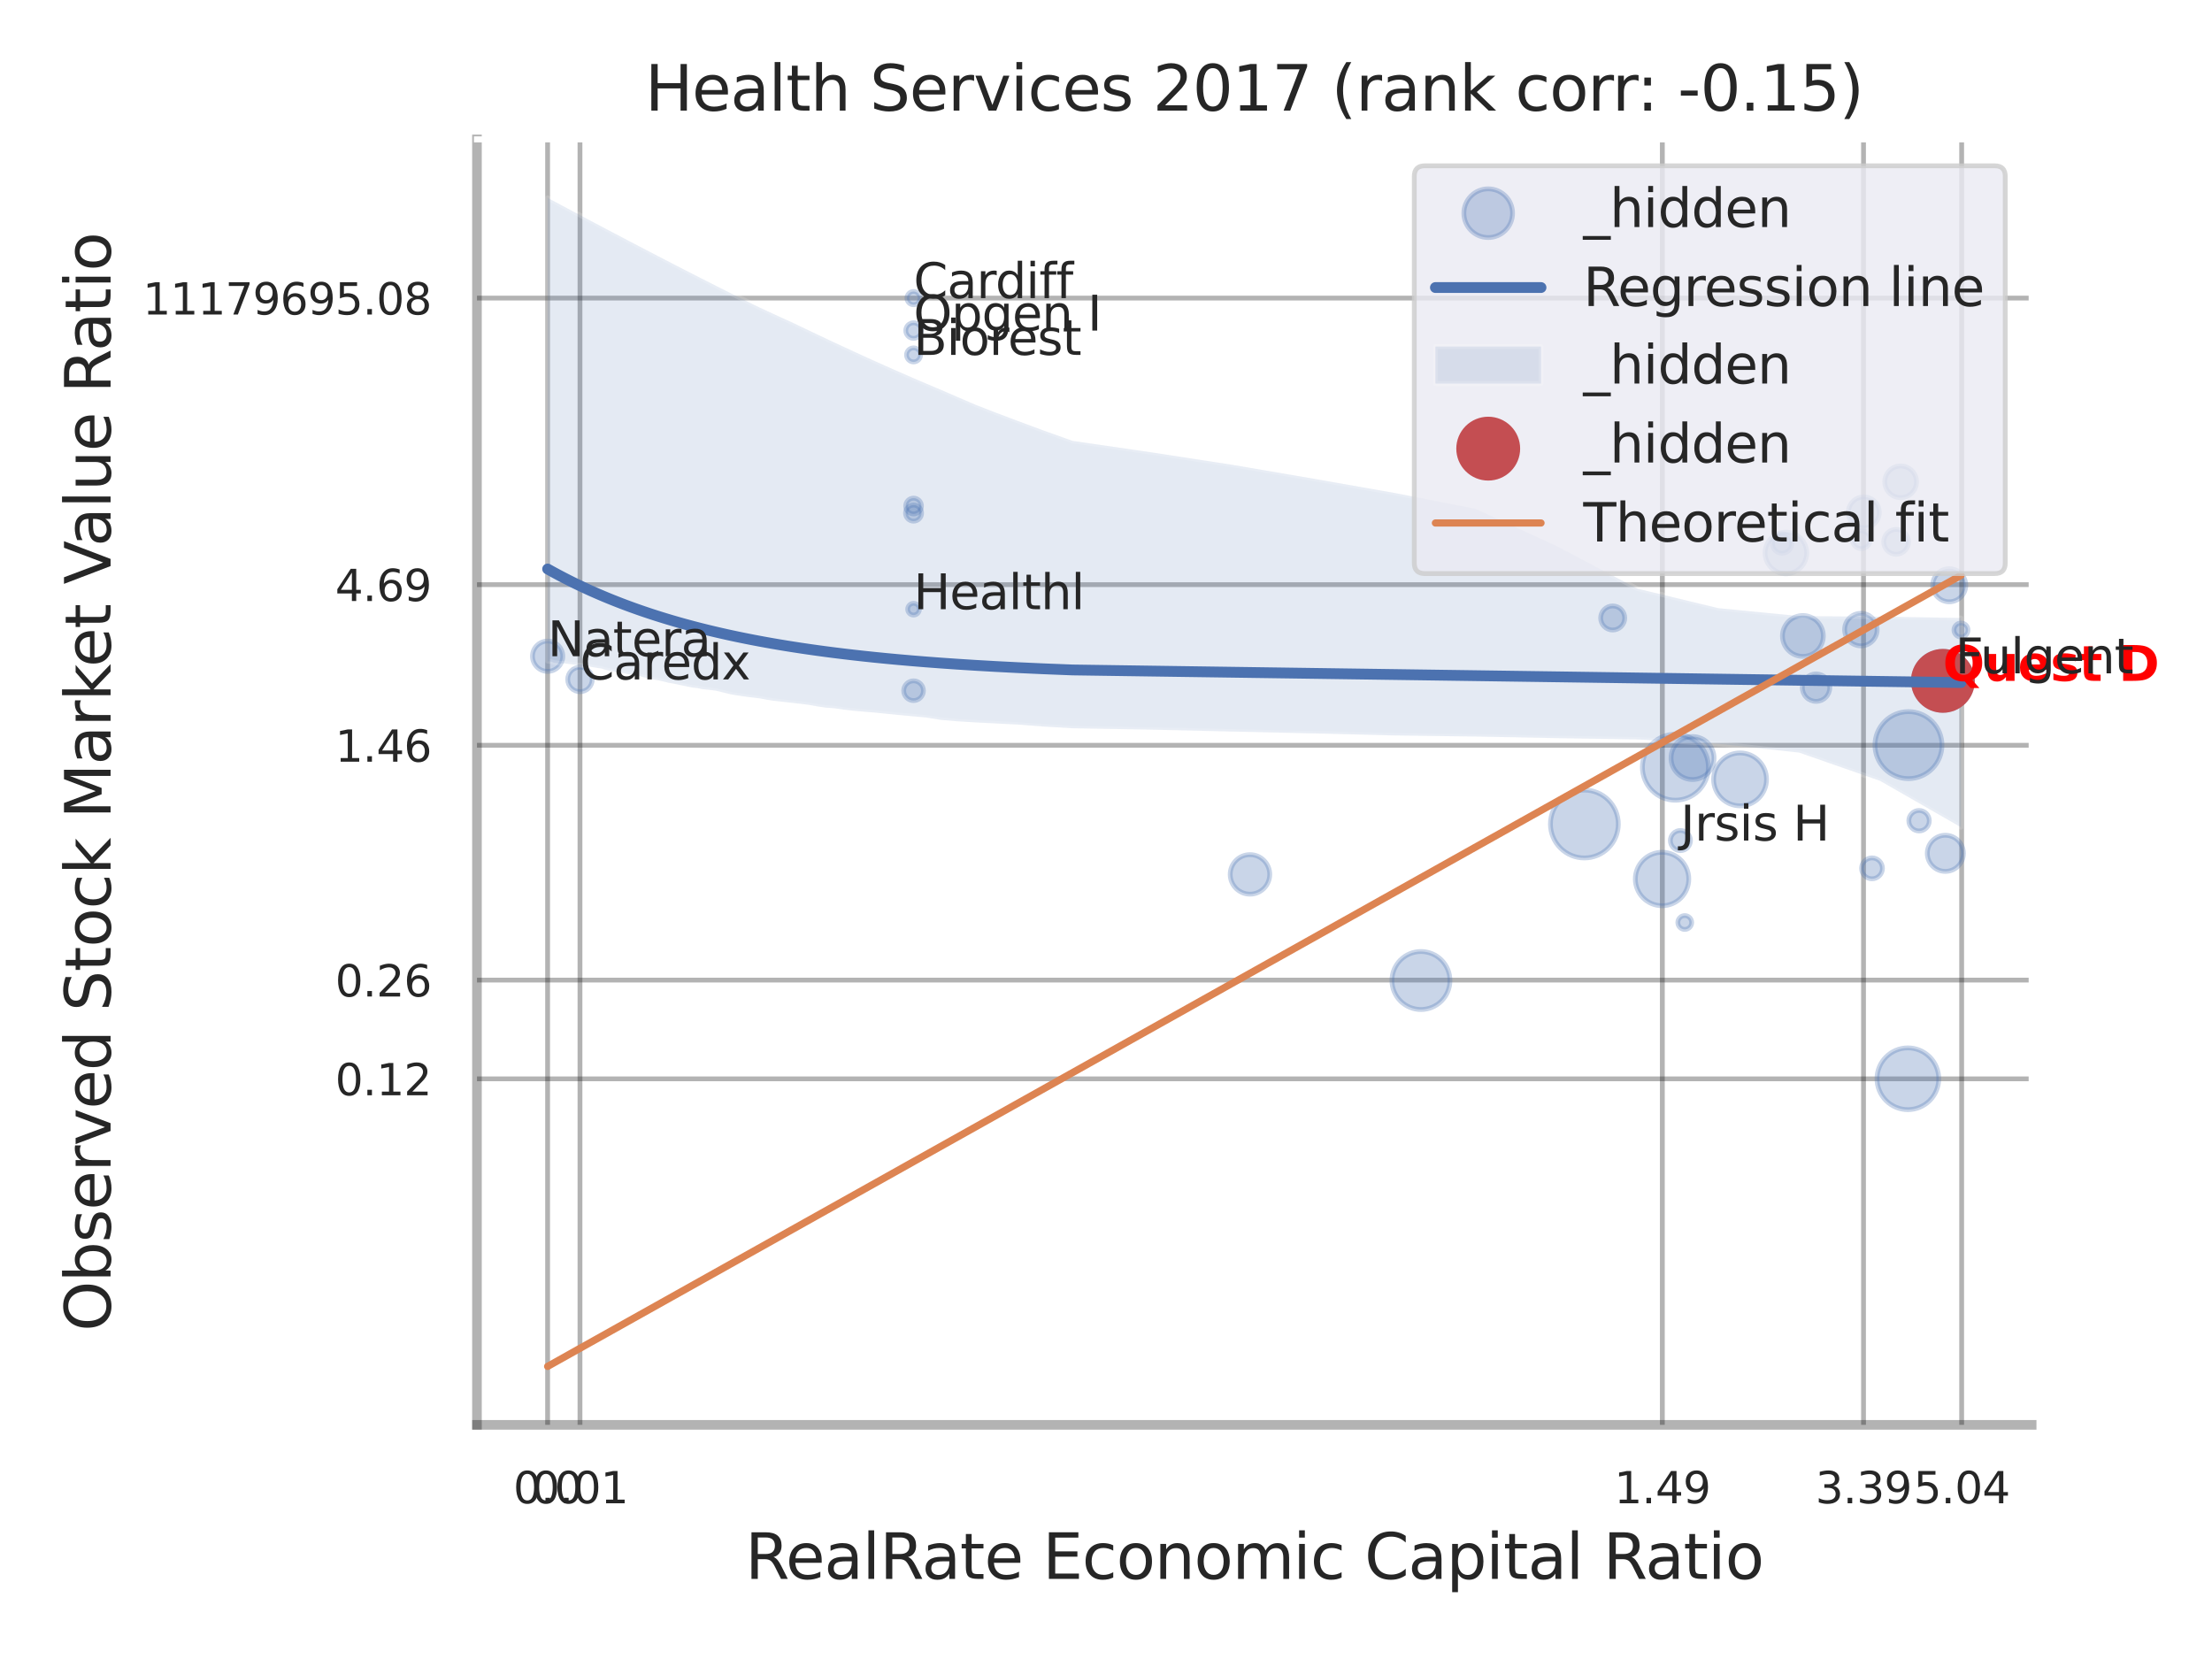 <?xml version="1.0" encoding="utf-8" standalone="no"?>
<!DOCTYPE svg PUBLIC "-//W3C//DTD SVG 1.1//EN"
  "http://www.w3.org/Graphics/SVG/1.1/DTD/svg11.dtd">
<svg xmlns:xlink="http://www.w3.org/1999/xlink" width="460.8pt" height="345.6pt" viewBox="0 0 460.8 345.6" xmlns="http://www.w3.org/2000/svg" version="1.1">
 <defs>
  <style type="text/css">*{stroke-linejoin: round; stroke-linecap: butt}</style>
 </defs>
 <g id="figure_1">
  <g id="patch_1">
   <path d="M 0 345.6 
L 460.8 345.6 
L 460.8 0 
L 0 0 
z
" style="fill: #ffffff"/>
  </g>
  <g id="axes_1">
   <g id="patch_2">
    <path d="M 99.36 296.82 
L 423.232 296.82 
L 423.232 29.04 
L 99.36 29.04 
z
" style="fill: #ffffff"/>
   </g>
   <g id="matplotlib.axis_1">
    <g id="xtick_1">
     <g id="line2d_1">
      <path d="M 114.077 296.82 
L 114.077 29.04 
" clip-path="url(#p69d6ec27fc)" style="fill: none; stroke: #000000; stroke-opacity: 0.3; stroke-linecap: round"/>
     </g>
     <g id="text_1">
      <!-- 0.0 -->
      <g style="fill: #262626" transform="translate(106.92 313.159) scale(0.09 -0.09)">
       <defs>
        <path id="DejaVuSans-30" d="M 2034 4250 
Q 1547 4250 1301 3770 
Q 1056 3291 1056 2328 
Q 1056 1369 1301 889 
Q 1547 409 2034 409 
Q 2525 409 2770 889 
Q 3016 1369 3016 2328 
Q 3016 3291 2770 3770 
Q 2525 4250 2034 4250 
z
M 2034 4750 
Q 2819 4750 3233 4129 
Q 3647 3509 3647 2328 
Q 3647 1150 3233 529 
Q 2819 -91 2034 -91 
Q 1250 -91 836 529 
Q 422 1150 422 2328 
Q 422 3509 836 4129 
Q 1250 4750 2034 4750 
z
" transform="scale(0.016)"/>
        <path id="DejaVuSans-2e" d="M 684 794 
L 1344 794 
L 1344 0 
L 684 0 
L 684 794 
z
" transform="scale(0.016)"/>
       </defs>
       <use xlink:href="#DejaVuSans-30"/>
       <use xlink:href="#DejaVuSans-2e" transform="translate(63.623 0)"/>
       <use xlink:href="#DejaVuSans-30" transform="translate(95.41 0)"/>
      </g>
     </g>
    </g>
    <g id="xtick_2">
     <g id="line2d_2">
      <path d="M 120.819 296.82 
L 120.819 29.04 
" clip-path="url(#p69d6ec27fc)" style="fill: none; stroke: #000000; stroke-opacity: 0.3; stroke-linecap: round"/>
     </g>
     <g id="text_2">
      <!-- 0.01 -->
      <g style="fill: #262626" transform="translate(110.8 313.159) scale(0.09 -0.09)">
       <defs>
        <path id="DejaVuSans-31" d="M 794 531 
L 1825 531 
L 1825 4091 
L 703 3866 
L 703 4441 
L 1819 4666 
L 2450 4666 
L 2450 531 
L 3481 531 
L 3481 0 
L 794 0 
L 794 531 
z
" transform="scale(0.016)"/>
       </defs>
       <use xlink:href="#DejaVuSans-30"/>
       <use xlink:href="#DejaVuSans-2e" transform="translate(63.623 0)"/>
       <use xlink:href="#DejaVuSans-30" transform="translate(95.41 0)"/>
       <use xlink:href="#DejaVuSans-31" transform="translate(159.033 0)"/>
      </g>
     </g>
    </g>
    <g id="xtick_3">
     <g id="line2d_3">
      <path d="M 346.295 296.82 
L 346.295 29.04 
" clip-path="url(#p69d6ec27fc)" style="fill: none; stroke: #000000; stroke-opacity: 0.3; stroke-linecap: round"/>
     </g>
     <g id="text_3">
      <!-- 1.49 -->
      <g style="fill: #262626" transform="translate(336.276 313.159) scale(0.09 -0.09)">
       <defs>
        <path id="DejaVuSans-34" d="M 2419 4116 
L 825 1625 
L 2419 1625 
L 2419 4116 
z
M 2253 4666 
L 3047 4666 
L 3047 1625 
L 3713 1625 
L 3713 1100 
L 3047 1100 
L 3047 0 
L 2419 0 
L 2419 1100 
L 313 1100 
L 313 1709 
L 2253 4666 
z
" transform="scale(0.016)"/>
        <path id="DejaVuSans-39" d="M 703 97 
L 703 672 
Q 941 559 1184 500 
Q 1428 441 1663 441 
Q 2288 441 2617 861 
Q 2947 1281 2994 2138 
Q 2813 1869 2534 1725 
Q 2256 1581 1919 1581 
Q 1219 1581 811 2004 
Q 403 2428 403 3163 
Q 403 3881 828 4315 
Q 1253 4750 1959 4750 
Q 2769 4750 3195 4129 
Q 3622 3509 3622 2328 
Q 3622 1225 3098 567 
Q 2575 -91 1691 -91 
Q 1453 -91 1209 -44 
Q 966 3 703 97 
z
M 1959 2075 
Q 2384 2075 2632 2365 
Q 2881 2656 2881 3163 
Q 2881 3666 2632 3958 
Q 2384 4250 1959 4250 
Q 1534 4250 1286 3958 
Q 1038 3666 1038 3163 
Q 1038 2656 1286 2365 
Q 1534 2075 1959 2075 
z
" transform="scale(0.016)"/>
       </defs>
       <use xlink:href="#DejaVuSans-31"/>
       <use xlink:href="#DejaVuSans-2e" transform="translate(63.623 0)"/>
       <use xlink:href="#DejaVuSans-34" transform="translate(95.41 0)"/>
       <use xlink:href="#DejaVuSans-39" transform="translate(159.033 0)"/>
      </g>
     </g>
    </g>
    <g id="xtick_4">
     <g id="line2d_4">
      <path d="M 388.205 296.82 
L 388.205 29.04 
" clip-path="url(#p69d6ec27fc)" style="fill: none; stroke: #000000; stroke-opacity: 0.3; stroke-linecap: round"/>
     </g>
     <g id="text_4">
      <!-- 3.39 -->
      <g style="fill: #262626" transform="translate(378.185 313.159) scale(0.09 -0.09)">
       <defs>
        <path id="DejaVuSans-33" d="M 2597 2516 
Q 3050 2419 3304 2112 
Q 3559 1806 3559 1356 
Q 3559 666 3084 287 
Q 2609 -91 1734 -91 
Q 1441 -91 1130 -33 
Q 819 25 488 141 
L 488 750 
Q 750 597 1062 519 
Q 1375 441 1716 441 
Q 2309 441 2620 675 
Q 2931 909 2931 1356 
Q 2931 1769 2642 2001 
Q 2353 2234 1838 2234 
L 1294 2234 
L 1294 2753 
L 1863 2753 
Q 2328 2753 2575 2939 
Q 2822 3125 2822 3475 
Q 2822 3834 2567 4026 
Q 2313 4219 1838 4219 
Q 1578 4219 1281 4162 
Q 984 4106 628 3988 
L 628 4550 
Q 988 4650 1302 4700 
Q 1616 4750 1894 4750 
Q 2613 4750 3031 4423 
Q 3450 4097 3450 3541 
Q 3450 3153 3228 2886 
Q 3006 2619 2597 2516 
z
" transform="scale(0.016)"/>
       </defs>
       <use xlink:href="#DejaVuSans-33"/>
       <use xlink:href="#DejaVuSans-2e" transform="translate(63.623 0)"/>
       <use xlink:href="#DejaVuSans-33" transform="translate(95.41 0)"/>
       <use xlink:href="#DejaVuSans-39" transform="translate(159.033 0)"/>
      </g>
     </g>
    </g>
    <g id="xtick_5">
     <g id="line2d_5">
      <path d="M 408.648 296.82 
L 408.648 29.04 
" clip-path="url(#p69d6ec27fc)" style="fill: none; stroke: #000000; stroke-opacity: 0.3; stroke-linecap: round"/>
     </g>
     <g id="text_5">
      <!-- 5.04 -->
      <g style="fill: #262626" transform="translate(398.629 313.159) scale(0.09 -0.09)">
       <defs>
        <path id="DejaVuSans-35" d="M 691 4666 
L 3169 4666 
L 3169 4134 
L 1269 4134 
L 1269 2991 
Q 1406 3038 1543 3061 
Q 1681 3084 1819 3084 
Q 2600 3084 3056 2656 
Q 3513 2228 3513 1497 
Q 3513 744 3044 326 
Q 2575 -91 1722 -91 
Q 1428 -91 1123 -41 
Q 819 9 494 109 
L 494 744 
Q 775 591 1075 516 
Q 1375 441 1709 441 
Q 2250 441 2565 725 
Q 2881 1009 2881 1497 
Q 2881 1984 2565 2268 
Q 2250 2553 1709 2553 
Q 1456 2553 1204 2497 
Q 953 2441 691 2322 
L 691 4666 
z
" transform="scale(0.016)"/>
       </defs>
       <use xlink:href="#DejaVuSans-35"/>
       <use xlink:href="#DejaVuSans-2e" transform="translate(63.623 0)"/>
       <use xlink:href="#DejaVuSans-30" transform="translate(95.41 0)"/>
       <use xlink:href="#DejaVuSans-34" transform="translate(159.033 0)"/>
      </g>
     </g>
    </g>
    <g id="xtick_6"/>
    <g id="xtick_7"/>
    <g id="xtick_8"/>
    <g id="text_6">
     <!-- RealRate Economic Capital Ratio -->
     <g style="fill: #262626" transform="translate(155.242 328.908) scale(0.13 -0.13)">
      <defs>
       <path id="DejaVuSans-52" d="M 2841 2188 
Q 3044 2119 3236 1894 
Q 3428 1669 3622 1275 
L 4263 0 
L 3584 0 
L 2988 1197 
Q 2756 1666 2539 1819 
Q 2322 1972 1947 1972 
L 1259 1972 
L 1259 0 
L 628 0 
L 628 4666 
L 2053 4666 
Q 2853 4666 3247 4331 
Q 3641 3997 3641 3322 
Q 3641 2881 3436 2590 
Q 3231 2300 2841 2188 
z
M 1259 4147 
L 1259 2491 
L 2053 2491 
Q 2509 2491 2742 2702 
Q 2975 2913 2975 3322 
Q 2975 3731 2742 3939 
Q 2509 4147 2053 4147 
L 1259 4147 
z
" transform="scale(0.016)"/>
       <path id="DejaVuSans-65" d="M 3597 1894 
L 3597 1613 
L 953 1613 
Q 991 1019 1311 708 
Q 1631 397 2203 397 
Q 2534 397 2845 478 
Q 3156 559 3463 722 
L 3463 178 
Q 3153 47 2828 -22 
Q 2503 -91 2169 -91 
Q 1331 -91 842 396 
Q 353 884 353 1716 
Q 353 2575 817 3079 
Q 1281 3584 2069 3584 
Q 2775 3584 3186 3129 
Q 3597 2675 3597 1894 
z
M 3022 2063 
Q 3016 2534 2758 2815 
Q 2500 3097 2075 3097 
Q 1594 3097 1305 2825 
Q 1016 2553 972 2059 
L 3022 2063 
z
" transform="scale(0.016)"/>
       <path id="DejaVuSans-61" d="M 2194 1759 
Q 1497 1759 1228 1600 
Q 959 1441 959 1056 
Q 959 750 1161 570 
Q 1363 391 1709 391 
Q 2188 391 2477 730 
Q 2766 1069 2766 1631 
L 2766 1759 
L 2194 1759 
z
M 3341 1997 
L 3341 0 
L 2766 0 
L 2766 531 
Q 2569 213 2275 61 
Q 1981 -91 1556 -91 
Q 1019 -91 701 211 
Q 384 513 384 1019 
Q 384 1609 779 1909 
Q 1175 2209 1959 2209 
L 2766 2209 
L 2766 2266 
Q 2766 2663 2505 2880 
Q 2244 3097 1772 3097 
Q 1472 3097 1187 3025 
Q 903 2953 641 2809 
L 641 3341 
Q 956 3463 1253 3523 
Q 1550 3584 1831 3584 
Q 2591 3584 2966 3190 
Q 3341 2797 3341 1997 
z
" transform="scale(0.016)"/>
       <path id="DejaVuSans-6c" d="M 603 4863 
L 1178 4863 
L 1178 0 
L 603 0 
L 603 4863 
z
" transform="scale(0.016)"/>
       <path id="DejaVuSans-74" d="M 1172 4494 
L 1172 3500 
L 2356 3500 
L 2356 3053 
L 1172 3053 
L 1172 1153 
Q 1172 725 1289 603 
Q 1406 481 1766 481 
L 2356 481 
L 2356 0 
L 1766 0 
Q 1100 0 847 248 
Q 594 497 594 1153 
L 594 3053 
L 172 3053 
L 172 3500 
L 594 3500 
L 594 4494 
L 1172 4494 
z
" transform="scale(0.016)"/>
       <path id="DejaVuSans-20" transform="scale(0.016)"/>
       <path id="DejaVuSans-45" d="M 628 4666 
L 3578 4666 
L 3578 4134 
L 1259 4134 
L 1259 2753 
L 3481 2753 
L 3481 2222 
L 1259 2222 
L 1259 531 
L 3634 531 
L 3634 0 
L 628 0 
L 628 4666 
z
" transform="scale(0.016)"/>
       <path id="DejaVuSans-63" d="M 3122 3366 
L 3122 2828 
Q 2878 2963 2633 3030 
Q 2388 3097 2138 3097 
Q 1578 3097 1268 2742 
Q 959 2388 959 1747 
Q 959 1106 1268 751 
Q 1578 397 2138 397 
Q 2388 397 2633 464 
Q 2878 531 3122 666 
L 3122 134 
Q 2881 22 2623 -34 
Q 2366 -91 2075 -91 
Q 1284 -91 818 406 
Q 353 903 353 1747 
Q 353 2603 823 3093 
Q 1294 3584 2113 3584 
Q 2378 3584 2631 3529 
Q 2884 3475 3122 3366 
z
" transform="scale(0.016)"/>
       <path id="DejaVuSans-6f" d="M 1959 3097 
Q 1497 3097 1228 2736 
Q 959 2375 959 1747 
Q 959 1119 1226 758 
Q 1494 397 1959 397 
Q 2419 397 2687 759 
Q 2956 1122 2956 1747 
Q 2956 2369 2687 2733 
Q 2419 3097 1959 3097 
z
M 1959 3584 
Q 2709 3584 3137 3096 
Q 3566 2609 3566 1747 
Q 3566 888 3137 398 
Q 2709 -91 1959 -91 
Q 1206 -91 779 398 
Q 353 888 353 1747 
Q 353 2609 779 3096 
Q 1206 3584 1959 3584 
z
" transform="scale(0.016)"/>
       <path id="DejaVuSans-6e" d="M 3513 2113 
L 3513 0 
L 2938 0 
L 2938 2094 
Q 2938 2591 2744 2837 
Q 2550 3084 2163 3084 
Q 1697 3084 1428 2787 
Q 1159 2491 1159 1978 
L 1159 0 
L 581 0 
L 581 3500 
L 1159 3500 
L 1159 2956 
Q 1366 3272 1645 3428 
Q 1925 3584 2291 3584 
Q 2894 3584 3203 3211 
Q 3513 2838 3513 2113 
z
" transform="scale(0.016)"/>
       <path id="DejaVuSans-6d" d="M 3328 2828 
Q 3544 3216 3844 3400 
Q 4144 3584 4550 3584 
Q 5097 3584 5394 3201 
Q 5691 2819 5691 2113 
L 5691 0 
L 5113 0 
L 5113 2094 
Q 5113 2597 4934 2840 
Q 4756 3084 4391 3084 
Q 3944 3084 3684 2787 
Q 3425 2491 3425 1978 
L 3425 0 
L 2847 0 
L 2847 2094 
Q 2847 2600 2669 2842 
Q 2491 3084 2119 3084 
Q 1678 3084 1418 2786 
Q 1159 2488 1159 1978 
L 1159 0 
L 581 0 
L 581 3500 
L 1159 3500 
L 1159 2956 
Q 1356 3278 1631 3431 
Q 1906 3584 2284 3584 
Q 2666 3584 2933 3390 
Q 3200 3197 3328 2828 
z
" transform="scale(0.016)"/>
       <path id="DejaVuSans-69" d="M 603 3500 
L 1178 3500 
L 1178 0 
L 603 0 
L 603 3500 
z
M 603 4863 
L 1178 4863 
L 1178 4134 
L 603 4134 
L 603 4863 
z
" transform="scale(0.016)"/>
       <path id="DejaVuSans-43" d="M 4122 4306 
L 4122 3641 
Q 3803 3938 3442 4084 
Q 3081 4231 2675 4231 
Q 1875 4231 1450 3742 
Q 1025 3253 1025 2328 
Q 1025 1406 1450 917 
Q 1875 428 2675 428 
Q 3081 428 3442 575 
Q 3803 722 4122 1019 
L 4122 359 
Q 3791 134 3420 21 
Q 3050 -91 2638 -91 
Q 1578 -91 968 557 
Q 359 1206 359 2328 
Q 359 3453 968 4101 
Q 1578 4750 2638 4750 
Q 3056 4750 3426 4639 
Q 3797 4528 4122 4306 
z
" transform="scale(0.016)"/>
       <path id="DejaVuSans-70" d="M 1159 525 
L 1159 -1331 
L 581 -1331 
L 581 3500 
L 1159 3500 
L 1159 2969 
Q 1341 3281 1617 3432 
Q 1894 3584 2278 3584 
Q 2916 3584 3314 3078 
Q 3713 2572 3713 1747 
Q 3713 922 3314 415 
Q 2916 -91 2278 -91 
Q 1894 -91 1617 61 
Q 1341 213 1159 525 
z
M 3116 1747 
Q 3116 2381 2855 2742 
Q 2594 3103 2138 3103 
Q 1681 3103 1420 2742 
Q 1159 2381 1159 1747 
Q 1159 1113 1420 752 
Q 1681 391 2138 391 
Q 2594 391 2855 752 
Q 3116 1113 3116 1747 
z
" transform="scale(0.016)"/>
      </defs>
      <use xlink:href="#DejaVuSans-52"/>
      <use xlink:href="#DejaVuSans-65" transform="translate(64.982 0)"/>
      <use xlink:href="#DejaVuSans-61" transform="translate(126.506 0)"/>
      <use xlink:href="#DejaVuSans-6c" transform="translate(187.785 0)"/>
      <use xlink:href="#DejaVuSans-52" transform="translate(215.568 0)"/>
      <use xlink:href="#DejaVuSans-61" transform="translate(282.801 0)"/>
      <use xlink:href="#DejaVuSans-74" transform="translate(344.08 0)"/>
      <use xlink:href="#DejaVuSans-65" transform="translate(383.289 0)"/>
      <use xlink:href="#DejaVuSans-20" transform="translate(444.812 0)"/>
      <use xlink:href="#DejaVuSans-45" transform="translate(476.6 0)"/>
      <use xlink:href="#DejaVuSans-63" transform="translate(539.783 0)"/>
      <use xlink:href="#DejaVuSans-6f" transform="translate(594.764 0)"/>
      <use xlink:href="#DejaVuSans-6e" transform="translate(655.945 0)"/>
      <use xlink:href="#DejaVuSans-6f" transform="translate(719.324 0)"/>
      <use xlink:href="#DejaVuSans-6d" transform="translate(780.506 0)"/>
      <use xlink:href="#DejaVuSans-69" transform="translate(877.918 0)"/>
      <use xlink:href="#DejaVuSans-63" transform="translate(905.701 0)"/>
      <use xlink:href="#DejaVuSans-20" transform="translate(960.682 0)"/>
      <use xlink:href="#DejaVuSans-43" transform="translate(992.469 0)"/>
      <use xlink:href="#DejaVuSans-61" transform="translate(1062.293 0)"/>
      <use xlink:href="#DejaVuSans-70" transform="translate(1123.572 0)"/>
      <use xlink:href="#DejaVuSans-69" transform="translate(1187.049 0)"/>
      <use xlink:href="#DejaVuSans-74" transform="translate(1214.832 0)"/>
      <use xlink:href="#DejaVuSans-61" transform="translate(1254.041 0)"/>
      <use xlink:href="#DejaVuSans-6c" transform="translate(1315.32 0)"/>
      <use xlink:href="#DejaVuSans-20" transform="translate(1343.104 0)"/>
      <use xlink:href="#DejaVuSans-52" transform="translate(1374.891 0)"/>
      <use xlink:href="#DejaVuSans-61" transform="translate(1442.123 0)"/>
      <use xlink:href="#DejaVuSans-74" transform="translate(1503.402 0)"/>
      <use xlink:href="#DejaVuSans-69" transform="translate(1542.611 0)"/>
      <use xlink:href="#DejaVuSans-6f" transform="translate(1570.395 0)"/>
     </g>
    </g>
   </g>
   <g id="matplotlib.axis_2">
    <g id="ytick_1">
     <g id="line2d_6">
      <path d="M 99.36 224.743 
L 423.232 224.743 
" clip-path="url(#p69d6ec27fc)" style="fill: none; stroke: #000000; stroke-opacity: 0.3; stroke-linecap: round"/>
     </g>
     <g id="text_7">
      <!-- 0.12 -->
      <g style="fill: #262626" transform="translate(69.821 228.162) scale(0.09 -0.09)">
       <defs>
        <path id="DejaVuSans-32" d="M 1228 531 
L 3431 531 
L 3431 0 
L 469 0 
L 469 531 
Q 828 903 1448 1529 
Q 2069 2156 2228 2338 
Q 2531 2678 2651 2914 
Q 2772 3150 2772 3378 
Q 2772 3750 2511 3984 
Q 2250 4219 1831 4219 
Q 1534 4219 1204 4116 
Q 875 4013 500 3803 
L 500 4441 
Q 881 4594 1212 4672 
Q 1544 4750 1819 4750 
Q 2544 4750 2975 4387 
Q 3406 4025 3406 3419 
Q 3406 3131 3298 2873 
Q 3191 2616 2906 2266 
Q 2828 2175 2409 1742 
Q 1991 1309 1228 531 
z
" transform="scale(0.016)"/>
       </defs>
       <use xlink:href="#DejaVuSans-30"/>
       <use xlink:href="#DejaVuSans-2e" transform="translate(63.623 0)"/>
       <use xlink:href="#DejaVuSans-31" transform="translate(95.41 0)"/>
       <use xlink:href="#DejaVuSans-32" transform="translate(159.033 0)"/>
      </g>
     </g>
    </g>
    <g id="ytick_2">
     <g id="line2d_7">
      <path d="M 99.36 204.17 
L 423.232 204.17 
" clip-path="url(#p69d6ec27fc)" style="fill: none; stroke: #000000; stroke-opacity: 0.3; stroke-linecap: round"/>
     </g>
     <g id="text_8">
      <!-- 0.26 -->
      <g style="fill: #262626" transform="translate(69.821 207.589) scale(0.09 -0.09)">
       <defs>
        <path id="DejaVuSans-36" d="M 2113 2584 
Q 1688 2584 1439 2293 
Q 1191 2003 1191 1497 
Q 1191 994 1439 701 
Q 1688 409 2113 409 
Q 2538 409 2786 701 
Q 3034 994 3034 1497 
Q 3034 2003 2786 2293 
Q 2538 2584 2113 2584 
z
M 3366 4563 
L 3366 3988 
Q 3128 4100 2886 4159 
Q 2644 4219 2406 4219 
Q 1781 4219 1451 3797 
Q 1122 3375 1075 2522 
Q 1259 2794 1537 2939 
Q 1816 3084 2150 3084 
Q 2853 3084 3261 2657 
Q 3669 2231 3669 1497 
Q 3669 778 3244 343 
Q 2819 -91 2113 -91 
Q 1303 -91 875 529 
Q 447 1150 447 2328 
Q 447 3434 972 4092 
Q 1497 4750 2381 4750 
Q 2619 4750 2861 4703 
Q 3103 4656 3366 4563 
z
" transform="scale(0.016)"/>
       </defs>
       <use xlink:href="#DejaVuSans-30"/>
       <use xlink:href="#DejaVuSans-2e" transform="translate(63.623 0)"/>
       <use xlink:href="#DejaVuSans-32" transform="translate(95.41 0)"/>
       <use xlink:href="#DejaVuSans-36" transform="translate(159.033 0)"/>
      </g>
     </g>
    </g>
    <g id="ytick_3">
     <g id="line2d_8">
      <path d="M 99.36 155.256 
L 423.232 155.256 
" clip-path="url(#p69d6ec27fc)" style="fill: none; stroke: #000000; stroke-opacity: 0.3; stroke-linecap: round"/>
     </g>
     <g id="text_9">
      <!-- 1.46 -->
      <g style="fill: #262626" transform="translate(69.821 158.675) scale(0.09 -0.09)">
       <use xlink:href="#DejaVuSans-31"/>
       <use xlink:href="#DejaVuSans-2e" transform="translate(63.623 0)"/>
       <use xlink:href="#DejaVuSans-34" transform="translate(95.41 0)"/>
       <use xlink:href="#DejaVuSans-36" transform="translate(159.033 0)"/>
      </g>
     </g>
    </g>
    <g id="ytick_4">
     <g id="line2d_9">
      <path d="M 99.36 121.789 
L 423.232 121.789 
" clip-path="url(#p69d6ec27fc)" style="fill: none; stroke: #000000; stroke-opacity: 0.3; stroke-linecap: round"/>
     </g>
     <g id="text_10">
      <!-- 4.69 -->
      <g style="fill: #262626" transform="translate(69.821 125.208) scale(0.09 -0.09)">
       <use xlink:href="#DejaVuSans-34"/>
       <use xlink:href="#DejaVuSans-2e" transform="translate(63.623 0)"/>
       <use xlink:href="#DejaVuSans-36" transform="translate(95.41 0)"/>
       <use xlink:href="#DejaVuSans-39" transform="translate(159.033 0)"/>
      </g>
     </g>
    </g>
    <g id="ytick_5">
     <g id="line2d_10">
      <path d="M 99.36 62.1 
L 423.232 62.1 
" clip-path="url(#p69d6ec27fc)" style="fill: none; stroke: #000000; stroke-opacity: 0.3; stroke-linecap: round"/>
     </g>
     <g id="text_11">
      <!-- 11179695.08 -->
      <g style="fill: #262626" transform="translate(29.737 65.519) scale(0.09 -0.09)">
       <defs>
        <path id="DejaVuSans-37" d="M 525 4666 
L 3525 4666 
L 3525 4397 
L 1831 0 
L 1172 0 
L 2766 4134 
L 525 4134 
L 525 4666 
z
" transform="scale(0.016)"/>
        <path id="DejaVuSans-38" d="M 2034 2216 
Q 1584 2216 1326 1975 
Q 1069 1734 1069 1313 
Q 1069 891 1326 650 
Q 1584 409 2034 409 
Q 2484 409 2743 651 
Q 3003 894 3003 1313 
Q 3003 1734 2745 1975 
Q 2488 2216 2034 2216 
z
M 1403 2484 
Q 997 2584 770 2862 
Q 544 3141 544 3541 
Q 544 4100 942 4425 
Q 1341 4750 2034 4750 
Q 2731 4750 3128 4425 
Q 3525 4100 3525 3541 
Q 3525 3141 3298 2862 
Q 3072 2584 2669 2484 
Q 3125 2378 3379 2068 
Q 3634 1759 3634 1313 
Q 3634 634 3220 271 
Q 2806 -91 2034 -91 
Q 1263 -91 848 271 
Q 434 634 434 1313 
Q 434 1759 690 2068 
Q 947 2378 1403 2484 
z
M 1172 3481 
Q 1172 3119 1398 2916 
Q 1625 2713 2034 2713 
Q 2441 2713 2670 2916 
Q 2900 3119 2900 3481 
Q 2900 3844 2670 4047 
Q 2441 4250 2034 4250 
Q 1625 4250 1398 4047 
Q 1172 3844 1172 3481 
z
" transform="scale(0.016)"/>
       </defs>
       <use xlink:href="#DejaVuSans-31"/>
       <use xlink:href="#DejaVuSans-31" transform="translate(63.623 0)"/>
       <use xlink:href="#DejaVuSans-31" transform="translate(127.246 0)"/>
       <use xlink:href="#DejaVuSans-37" transform="translate(190.869 0)"/>
       <use xlink:href="#DejaVuSans-39" transform="translate(254.492 0)"/>
       <use xlink:href="#DejaVuSans-36" transform="translate(318.115 0)"/>
       <use xlink:href="#DejaVuSans-39" transform="translate(381.738 0)"/>
       <use xlink:href="#DejaVuSans-35" transform="translate(445.361 0)"/>
       <use xlink:href="#DejaVuSans-2e" transform="translate(508.984 0)"/>
       <use xlink:href="#DejaVuSans-30" transform="translate(540.771 0)"/>
       <use xlink:href="#DejaVuSans-38" transform="translate(604.395 0)"/>
      </g>
     </g>
    </g>
    <g id="ytick_6"/>
    <g id="ytick_7"/>
    <g id="ytick_8"/>
    <g id="ytick_9"/>
    <g id="ytick_10"/>
    <g id="text_12">
     <!-- Observed Stock Market Value Ratio -->
     <g style="fill: #262626" transform="translate(23.034 277.332) rotate(-90) scale(0.13 -0.13)">
      <defs>
       <path id="DejaVuSans-4f" d="M 2522 4238 
Q 1834 4238 1429 3725 
Q 1025 3213 1025 2328 
Q 1025 1447 1429 934 
Q 1834 422 2522 422 
Q 3209 422 3611 934 
Q 4013 1447 4013 2328 
Q 4013 3213 3611 3725 
Q 3209 4238 2522 4238 
z
M 2522 4750 
Q 3503 4750 4090 4092 
Q 4678 3434 4678 2328 
Q 4678 1225 4090 567 
Q 3503 -91 2522 -91 
Q 1538 -91 948 565 
Q 359 1222 359 2328 
Q 359 3434 948 4092 
Q 1538 4750 2522 4750 
z
" transform="scale(0.016)"/>
       <path id="DejaVuSans-62" d="M 3116 1747 
Q 3116 2381 2855 2742 
Q 2594 3103 2138 3103 
Q 1681 3103 1420 2742 
Q 1159 2381 1159 1747 
Q 1159 1113 1420 752 
Q 1681 391 2138 391 
Q 2594 391 2855 752 
Q 3116 1113 3116 1747 
z
M 1159 2969 
Q 1341 3281 1617 3432 
Q 1894 3584 2278 3584 
Q 2916 3584 3314 3078 
Q 3713 2572 3713 1747 
Q 3713 922 3314 415 
Q 2916 -91 2278 -91 
Q 1894 -91 1617 61 
Q 1341 213 1159 525 
L 1159 0 
L 581 0 
L 581 4863 
L 1159 4863 
L 1159 2969 
z
" transform="scale(0.016)"/>
       <path id="DejaVuSans-73" d="M 2834 3397 
L 2834 2853 
Q 2591 2978 2328 3040 
Q 2066 3103 1784 3103 
Q 1356 3103 1142 2972 
Q 928 2841 928 2578 
Q 928 2378 1081 2264 
Q 1234 2150 1697 2047 
L 1894 2003 
Q 2506 1872 2764 1633 
Q 3022 1394 3022 966 
Q 3022 478 2636 193 
Q 2250 -91 1575 -91 
Q 1294 -91 989 -36 
Q 684 19 347 128 
L 347 722 
Q 666 556 975 473 
Q 1284 391 1588 391 
Q 1994 391 2212 530 
Q 2431 669 2431 922 
Q 2431 1156 2273 1281 
Q 2116 1406 1581 1522 
L 1381 1569 
Q 847 1681 609 1914 
Q 372 2147 372 2553 
Q 372 3047 722 3315 
Q 1072 3584 1716 3584 
Q 2034 3584 2315 3537 
Q 2597 3491 2834 3397 
z
" transform="scale(0.016)"/>
       <path id="DejaVuSans-72" d="M 2631 2963 
Q 2534 3019 2420 3045 
Q 2306 3072 2169 3072 
Q 1681 3072 1420 2755 
Q 1159 2438 1159 1844 
L 1159 0 
L 581 0 
L 581 3500 
L 1159 3500 
L 1159 2956 
Q 1341 3275 1631 3429 
Q 1922 3584 2338 3584 
Q 2397 3584 2469 3576 
Q 2541 3569 2628 3553 
L 2631 2963 
z
" transform="scale(0.016)"/>
       <path id="DejaVuSans-76" d="M 191 3500 
L 800 3500 
L 1894 563 
L 2988 3500 
L 3597 3500 
L 2284 0 
L 1503 0 
L 191 3500 
z
" transform="scale(0.016)"/>
       <path id="DejaVuSans-64" d="M 2906 2969 
L 2906 4863 
L 3481 4863 
L 3481 0 
L 2906 0 
L 2906 525 
Q 2725 213 2448 61 
Q 2172 -91 1784 -91 
Q 1150 -91 751 415 
Q 353 922 353 1747 
Q 353 2572 751 3078 
Q 1150 3584 1784 3584 
Q 2172 3584 2448 3432 
Q 2725 3281 2906 2969 
z
M 947 1747 
Q 947 1113 1208 752 
Q 1469 391 1925 391 
Q 2381 391 2643 752 
Q 2906 1113 2906 1747 
Q 2906 2381 2643 2742 
Q 2381 3103 1925 3103 
Q 1469 3103 1208 2742 
Q 947 2381 947 1747 
z
" transform="scale(0.016)"/>
       <path id="DejaVuSans-53" d="M 3425 4513 
L 3425 3897 
Q 3066 4069 2747 4153 
Q 2428 4238 2131 4238 
Q 1616 4238 1336 4038 
Q 1056 3838 1056 3469 
Q 1056 3159 1242 3001 
Q 1428 2844 1947 2747 
L 2328 2669 
Q 3034 2534 3370 2195 
Q 3706 1856 3706 1288 
Q 3706 609 3251 259 
Q 2797 -91 1919 -91 
Q 1588 -91 1214 -16 
Q 841 59 441 206 
L 441 856 
Q 825 641 1194 531 
Q 1563 422 1919 422 
Q 2459 422 2753 634 
Q 3047 847 3047 1241 
Q 3047 1584 2836 1778 
Q 2625 1972 2144 2069 
L 1759 2144 
Q 1053 2284 737 2584 
Q 422 2884 422 3419 
Q 422 4038 858 4394 
Q 1294 4750 2059 4750 
Q 2388 4750 2728 4690 
Q 3069 4631 3425 4513 
z
" transform="scale(0.016)"/>
       <path id="DejaVuSans-6b" d="M 581 4863 
L 1159 4863 
L 1159 1991 
L 2875 3500 
L 3609 3500 
L 1753 1863 
L 3688 0 
L 2938 0 
L 1159 1709 
L 1159 0 
L 581 0 
L 581 4863 
z
" transform="scale(0.016)"/>
       <path id="DejaVuSans-4d" d="M 628 4666 
L 1569 4666 
L 2759 1491 
L 3956 4666 
L 4897 4666 
L 4897 0 
L 4281 0 
L 4281 4097 
L 3078 897 
L 2444 897 
L 1241 4097 
L 1241 0 
L 628 0 
L 628 4666 
z
" transform="scale(0.016)"/>
       <path id="DejaVuSans-56" d="M 1831 0 
L 50 4666 
L 709 4666 
L 2188 738 
L 3669 4666 
L 4325 4666 
L 2547 0 
L 1831 0 
z
" transform="scale(0.016)"/>
       <path id="DejaVuSans-75" d="M 544 1381 
L 544 3500 
L 1119 3500 
L 1119 1403 
Q 1119 906 1312 657 
Q 1506 409 1894 409 
Q 2359 409 2629 706 
Q 2900 1003 2900 1516 
L 2900 3500 
L 3475 3500 
L 3475 0 
L 2900 0 
L 2900 538 
Q 2691 219 2414 64 
Q 2138 -91 1772 -91 
Q 1169 -91 856 284 
Q 544 659 544 1381 
z
M 1991 3584 
L 1991 3584 
z
" transform="scale(0.016)"/>
      </defs>
      <use xlink:href="#DejaVuSans-4f"/>
      <use xlink:href="#DejaVuSans-62" transform="translate(78.711 0)"/>
      <use xlink:href="#DejaVuSans-73" transform="translate(142.188 0)"/>
      <use xlink:href="#DejaVuSans-65" transform="translate(194.287 0)"/>
      <use xlink:href="#DejaVuSans-72" transform="translate(255.811 0)"/>
      <use xlink:href="#DejaVuSans-76" transform="translate(296.924 0)"/>
      <use xlink:href="#DejaVuSans-65" transform="translate(356.104 0)"/>
      <use xlink:href="#DejaVuSans-64" transform="translate(417.627 0)"/>
      <use xlink:href="#DejaVuSans-20" transform="translate(481.104 0)"/>
      <use xlink:href="#DejaVuSans-53" transform="translate(512.891 0)"/>
      <use xlink:href="#DejaVuSans-74" transform="translate(576.367 0)"/>
      <use xlink:href="#DejaVuSans-6f" transform="translate(615.576 0)"/>
      <use xlink:href="#DejaVuSans-63" transform="translate(676.758 0)"/>
      <use xlink:href="#DejaVuSans-6b" transform="translate(731.738 0)"/>
      <use xlink:href="#DejaVuSans-20" transform="translate(789.648 0)"/>
      <use xlink:href="#DejaVuSans-4d" transform="translate(821.436 0)"/>
      <use xlink:href="#DejaVuSans-61" transform="translate(907.715 0)"/>
      <use xlink:href="#DejaVuSans-72" transform="translate(968.994 0)"/>
      <use xlink:href="#DejaVuSans-6b" transform="translate(1010.107 0)"/>
      <use xlink:href="#DejaVuSans-65" transform="translate(1064.393 0)"/>
      <use xlink:href="#DejaVuSans-74" transform="translate(1125.916 0)"/>
      <use xlink:href="#DejaVuSans-20" transform="translate(1165.125 0)"/>
      <use xlink:href="#DejaVuSans-56" transform="translate(1196.912 0)"/>
      <use xlink:href="#DejaVuSans-61" transform="translate(1257.57 0)"/>
      <use xlink:href="#DejaVuSans-6c" transform="translate(1318.85 0)"/>
      <use xlink:href="#DejaVuSans-75" transform="translate(1346.633 0)"/>
      <use xlink:href="#DejaVuSans-65" transform="translate(1410.012 0)"/>
      <use xlink:href="#DejaVuSans-20" transform="translate(1471.535 0)"/>
      <use xlink:href="#DejaVuSans-52" transform="translate(1503.322 0)"/>
      <use xlink:href="#DejaVuSans-61" transform="translate(1570.555 0)"/>
      <use xlink:href="#DejaVuSans-74" transform="translate(1631.834 0)"/>
      <use xlink:href="#DejaVuSans-69" transform="translate(1671.043 0)"/>
      <use xlink:href="#DejaVuSans-6f" transform="translate(1698.826 0)"/>
     </g>
    </g>
   </g>
   <g id="PathCollection_1">
    <path d="M 372.034 119.523 
C 373.184 119.523 374.286 119.066 375.099 118.253 
C 375.913 117.44 376.369 116.337 376.369 115.188 
C 376.369 114.038 375.913 112.935 375.099 112.122 
C 374.286 111.309 373.184 110.852 372.034 110.852 
C 370.884 110.852 369.781 111.309 368.968 112.122 
C 368.155 112.935 367.698 114.038 367.698 115.188 
C 367.698 116.337 368.155 117.44 368.968 118.253 
C 369.781 119.066 370.884 119.523 372.034 119.523 
z
" clip-path="url(#p69d6ec27fc)" style="fill: #4c72b0; fill-opacity: 0.3; stroke: #4c72b0; stroke-opacity: 0.3"/>
    <path d="M 389.974 183.069 
C 390.551 183.069 391.104 182.839 391.512 182.431 
C 391.921 182.023 392.15 181.47 392.15 180.892 
C 392.15 180.315 391.921 179.762 391.512 179.354 
C 391.104 178.946 390.551 178.716 389.974 178.716 
C 389.397 178.716 388.843 178.946 388.435 179.354 
C 388.027 179.762 387.797 180.315 387.797 180.892 
C 387.797 181.47 388.027 182.023 388.435 182.431 
C 388.843 182.839 389.397 183.069 389.974 183.069 
z
" clip-path="url(#p69d6ec27fc)" style="fill: #4c72b0; fill-opacity: 0.3; stroke: #4c72b0; stroke-opacity: 0.3"/>
    <path d="M 394.997 115.463 
C 395.684 115.463 396.343 115.191 396.828 114.705 
C 397.314 114.219 397.587 113.561 397.587 112.874 
C 397.587 112.187 397.314 111.528 396.828 111.043 
C 396.343 110.557 395.684 110.284 394.997 110.284 
C 394.31 110.284 393.652 110.557 393.166 111.043 
C 392.68 111.528 392.408 112.187 392.408 112.874 
C 392.408 113.561 392.68 114.219 393.166 114.705 
C 393.652 115.191 394.31 115.463 394.997 115.463 
z
" clip-path="url(#p69d6ec27fc)" style="fill: #4c72b0; fill-opacity: 0.3; stroke: #4c72b0; stroke-opacity: 0.3"/>
    <path d="M 399.775 173.107 
C 400.341 173.107 400.884 172.882 401.285 172.482 
C 401.685 172.081 401.91 171.539 401.91 170.972 
C 401.91 170.406 401.685 169.863 401.285 169.463 
C 400.884 169.063 400.341 168.838 399.775 168.838 
C 399.209 168.838 398.666 169.063 398.266 169.463 
C 397.866 169.863 397.641 170.406 397.641 170.972 
C 397.641 171.539 397.866 172.081 398.266 172.482 
C 398.666 172.882 399.209 173.107 399.775 173.107 
z
" clip-path="url(#p69d6ec27fc)" style="fill: #4c72b0; fill-opacity: 0.3; stroke: #4c72b0; stroke-opacity: 0.3"/>
    <path d="M 397.444 231.155 
C 399.15 231.155 400.785 230.477 401.991 229.272 
C 403.197 228.066 403.875 226.43 403.875 224.725 
C 403.875 223.019 403.197 221.384 401.991 220.178 
C 400.785 218.972 399.15 218.294 397.444 218.294 
C 395.739 218.294 394.103 218.972 392.897 220.178 
C 391.691 221.384 391.014 223.019 391.014 224.725 
C 391.014 226.43 391.691 228.066 392.897 229.272 
C 394.103 230.477 395.739 231.155 397.444 231.155 
z
" clip-path="url(#p69d6ec27fc)" style="fill: #4c72b0; fill-opacity: 0.3; stroke: #4c72b0; stroke-opacity: 0.3"/>
    <path d="M 388.265 109.975 
C 389.121 109.975 389.941 109.635 390.547 109.03 
C 391.152 108.425 391.492 107.604 391.492 106.748 
C 391.492 105.893 391.152 105.072 390.547 104.467 
C 389.941 103.862 389.121 103.522 388.265 103.522 
C 387.409 103.522 386.589 103.862 385.984 104.467 
C 385.379 105.072 385.039 105.893 385.039 106.748 
C 385.039 107.604 385.379 108.425 385.984 109.03 
C 386.589 109.635 387.409 109.975 388.265 109.975 
z
" clip-path="url(#p69d6ec27fc)" style="fill: #4c72b0; fill-opacity: 0.3; stroke: #4c72b0; stroke-opacity: 0.3"/>
    <path d="M 260.393 186.27 
C 261.484 186.27 262.532 185.836 263.304 185.065 
C 264.076 184.293 264.509 183.245 264.509 182.154 
C 264.509 181.062 264.076 180.015 263.304 179.243 
C 262.532 178.471 261.484 178.037 260.393 178.037 
C 259.301 178.037 258.254 178.471 257.482 179.243 
C 256.71 180.015 256.276 181.062 256.276 182.154 
C 256.276 183.245 256.71 184.293 257.482 185.065 
C 258.254 185.836 259.301 186.27 260.393 186.27 
z
" clip-path="url(#p69d6ec27fc)" style="fill: #4c72b0; fill-opacity: 0.3; stroke: #4c72b0; stroke-opacity: 0.3"/>
    <path d="M 387.736 114.292 
C 388.232 114.292 388.708 114.095 389.059 113.744 
C 389.41 113.393 389.607 112.917 389.607 112.421 
C 389.607 111.925 389.41 111.448 389.059 111.098 
C 388.708 110.747 388.232 110.549 387.736 110.549 
C 387.239 110.549 386.763 110.747 386.412 111.098 
C 386.061 111.448 385.864 111.925 385.864 112.421 
C 385.864 112.917 386.061 113.393 386.412 113.744 
C 386.763 114.095 387.239 114.292 387.736 114.292 
z
" clip-path="url(#p69d6ec27fc)" style="fill: #4c72b0; fill-opacity: 0.3; stroke: #4c72b0; stroke-opacity: 0.3"/>
    <path d="M 190.312 63.477 
C 190.677 63.477 191.027 63.332 191.285 63.074 
C 191.543 62.816 191.688 62.465 191.688 62.1 
C 191.688 61.735 191.543 61.385 191.285 61.127 
C 191.027 60.869 190.677 60.724 190.312 60.724 
C 189.947 60.724 189.596 60.869 189.338 61.127 
C 189.08 61.385 188.935 61.735 188.935 62.1 
C 188.935 62.465 189.08 62.816 189.338 63.074 
C 189.596 63.332 189.947 63.477 190.312 63.477 
z
" clip-path="url(#p69d6ec27fc)" style="fill: #4c72b0; fill-opacity: 0.3; stroke: #4c72b0; stroke-opacity: 0.3"/>
    <path d="M 397.568 162.203 
C 399.42 162.203 401.195 161.468 402.504 160.159 
C 403.813 158.85 404.549 157.074 404.549 155.223 
C 404.549 153.372 403.813 151.596 402.504 150.288 
C 401.195 148.979 399.42 148.243 397.568 148.243 
C 395.717 148.243 393.942 148.979 392.633 150.288 
C 391.324 151.596 390.588 153.372 390.588 155.223 
C 390.588 157.074 391.324 158.85 392.633 160.159 
C 393.942 161.468 395.717 162.203 397.568 162.203 
z
" clip-path="url(#p69d6ec27fc)" style="fill: #4c72b0; fill-opacity: 0.3; stroke: #4c72b0; stroke-opacity: 0.3"/>
    <path d="M 190.312 145.942 
C 190.857 145.942 191.379 145.725 191.764 145.34 
C 192.15 144.955 192.366 144.432 192.366 143.887 
C 192.366 143.342 192.15 142.82 191.764 142.435 
C 191.379 142.049 190.857 141.833 190.312 141.833 
C 189.767 141.833 189.244 142.049 188.859 142.435 
C 188.474 142.82 188.257 143.342 188.257 143.887 
C 188.257 144.432 188.474 144.955 188.859 145.34 
C 189.244 145.725 189.767 145.942 190.312 145.942 
z
" clip-path="url(#p69d6ec27fc)" style="fill: #4c72b0; fill-opacity: 0.3; stroke: #4c72b0; stroke-opacity: 0.3"/>
    <path d="M 387.656 134.55 
C 388.555 134.55 389.418 134.192 390.053 133.557 
C 390.689 132.921 391.046 132.059 391.046 131.16 
C 391.046 130.261 390.689 129.399 390.053 128.763 
C 389.418 128.127 388.555 127.77 387.656 127.77 
C 386.757 127.77 385.895 128.127 385.259 128.763 
C 384.624 129.399 384.267 130.261 384.267 131.16 
C 384.267 132.059 384.624 132.921 385.259 133.557 
C 385.895 134.192 386.757 134.55 387.656 134.55 
z
" clip-path="url(#p69d6ec27fc)" style="fill: #4c72b0; fill-opacity: 0.3; stroke: #4c72b0; stroke-opacity: 0.3"/>
    <path d="M 362.486 167.872 
C 363.948 167.872 365.35 167.291 366.384 166.257 
C 367.418 165.223 367.999 163.821 367.999 162.359 
C 367.999 160.897 367.418 159.495 366.384 158.461 
C 365.35 157.428 363.948 156.847 362.486 156.847 
C 361.024 156.847 359.622 157.428 358.588 158.461 
C 357.555 159.495 356.974 160.897 356.974 162.359 
C 356.974 163.821 357.555 165.223 358.588 166.257 
C 359.622 167.291 361.024 167.872 362.486 167.872 
z
" clip-path="url(#p69d6ec27fc)" style="fill: #4c72b0; fill-opacity: 0.3; stroke: #4c72b0; stroke-opacity: 0.3"/>
    <path d="M 375.573 136.741 
C 376.702 136.741 377.784 136.293 378.583 135.494 
C 379.381 134.696 379.829 133.613 379.829 132.484 
C 379.829 131.356 379.381 130.273 378.583 129.475 
C 377.784 128.676 376.702 128.228 375.573 128.228 
C 374.444 128.228 373.361 128.676 372.563 129.475 
C 371.765 130.273 371.316 131.356 371.316 132.484 
C 371.316 133.613 371.765 134.696 372.563 135.494 
C 373.361 136.293 374.444 136.741 375.573 136.741 
z
" clip-path="url(#p69d6ec27fc)" style="fill: #4c72b0; fill-opacity: 0.3; stroke: #4c72b0; stroke-opacity: 0.3"/>
    <path d="M 349.016 166.696 
C 350.84 166.696 352.589 165.971 353.878 164.682 
C 355.168 163.392 355.892 161.643 355.892 159.82 
C 355.892 157.996 355.168 156.247 353.878 154.958 
C 352.589 153.668 350.84 152.944 349.016 152.944 
C 347.192 152.944 345.443 153.668 344.154 154.958 
C 342.864 156.247 342.14 157.996 342.14 159.82 
C 342.14 161.643 342.864 163.392 344.154 164.682 
C 345.443 165.971 347.192 166.696 349.016 166.696 
z
" clip-path="url(#p69d6ec27fc)" style="fill: #4c72b0; fill-opacity: 0.3; stroke: #4c72b0; stroke-opacity: 0.3"/>
    <path d="M 330.056 178.727 
C 331.931 178.727 333.73 177.982 335.056 176.656 
C 336.382 175.33 337.127 173.532 337.127 171.656 
C 337.127 169.781 336.382 167.982 335.056 166.656 
C 333.73 165.33 331.931 164.585 330.056 164.585 
C 328.18 164.585 326.382 165.33 325.056 166.656 
C 323.73 167.982 322.985 169.781 322.985 171.656 
C 322.985 173.532 323.73 175.33 325.056 176.656 
C 326.382 177.982 328.18 178.727 330.056 178.727 
z
" clip-path="url(#p69d6ec27fc)" style="fill: #4c72b0; fill-opacity: 0.3; stroke: #4c72b0; stroke-opacity: 0.3"/>
    <path d="M 404.738 147.986 
C 406.37 147.986 407.935 147.338 409.088 146.184 
C 410.242 145.03 410.89 143.466 410.89 141.834 
C 410.89 140.203 410.242 138.638 409.088 137.484 
C 407.935 136.33 406.37 135.682 404.738 135.682 
C 403.107 135.682 401.542 136.33 400.389 137.484 
C 399.235 138.638 398.587 140.203 398.587 141.834 
C 398.587 143.466 399.235 145.03 400.389 146.184 
C 401.542 147.338 403.107 147.986 404.738 147.986 
z
" clip-path="url(#p69d6ec27fc)" style="fill: #4c72b0; fill-opacity: 0.3; stroke: #4c72b0; stroke-opacity: 0.3"/>
    <path d="M 405.255 181.527 
C 406.253 181.527 407.211 181.131 407.917 180.425 
C 408.623 179.719 409.02 178.761 409.02 177.763 
C 409.02 176.764 408.623 175.806 407.917 175.1 
C 407.211 174.394 406.253 173.998 405.255 173.998 
C 404.256 173.998 403.299 174.394 402.593 175.1 
C 401.886 175.806 401.49 176.764 401.49 177.763 
C 401.49 178.761 401.886 179.719 402.593 180.425 
C 403.299 181.131 404.256 181.527 405.255 181.527 
z
" clip-path="url(#p69d6ec27fc)" style="fill: #4c72b0; fill-opacity: 0.3; stroke: #4c72b0; stroke-opacity: 0.3"/>
    <path d="M 350.969 193.617 
C 351.351 193.617 351.718 193.465 351.988 193.195 
C 352.259 192.925 352.41 192.558 352.41 192.176 
C 352.41 191.793 352.259 191.427 351.988 191.156 
C 351.718 190.886 351.351 190.734 350.969 190.734 
C 350.587 190.734 350.22 190.886 349.95 191.156 
C 349.679 191.427 349.527 191.793 349.527 192.176 
C 349.527 192.558 349.679 192.925 349.95 193.195 
C 350.22 193.465 350.587 193.617 350.969 193.617 
z
" clip-path="url(#p69d6ec27fc)" style="fill: #4c72b0; fill-opacity: 0.3; stroke: #4c72b0; stroke-opacity: 0.3"/>
    <path d="M 395.938 103.677 
C 396.814 103.677 397.655 103.329 398.275 102.709 
C 398.895 102.089 399.243 101.248 399.243 100.372 
C 399.243 99.495 398.895 98.654 398.275 98.034 
C 397.655 97.415 396.814 97.066 395.938 97.066 
C 395.061 97.066 394.22 97.415 393.6 98.034 
C 392.98 98.654 392.632 99.495 392.632 100.372 
C 392.632 101.248 392.98 102.089 393.6 102.709 
C 394.22 103.329 395.061 103.677 395.938 103.677 
z
" clip-path="url(#p69d6ec27fc)" style="fill: #4c72b0; fill-opacity: 0.3; stroke: #4c72b0; stroke-opacity: 0.3"/>
    <path d="M 352.587 162.387 
C 353.775 162.387 354.913 161.915 355.752 161.076 
C 356.592 160.236 357.063 159.098 357.063 157.911 
C 357.063 156.724 356.592 155.585 355.752 154.746 
C 354.913 153.906 353.775 153.435 352.587 153.435 
C 351.4 153.435 350.262 153.906 349.422 154.746 
C 348.583 155.585 348.111 156.724 348.111 157.911 
C 348.111 159.098 348.583 160.236 349.422 161.076 
C 350.262 161.915 351.4 162.387 352.587 162.387 
z
" clip-path="url(#p69d6ec27fc)" style="fill: #4c72b0; fill-opacity: 0.3; stroke: #4c72b0; stroke-opacity: 0.3"/>
    <path d="M 190.312 108.564 
C 190.755 108.564 191.181 108.387 191.494 108.074 
C 191.808 107.76 191.984 107.335 191.984 106.891 
C 191.984 106.448 191.808 106.022 191.494 105.709 
C 191.181 105.395 190.755 105.219 190.312 105.219 
C 189.868 105.219 189.443 105.395 189.129 105.709 
C 188.815 106.022 188.639 106.448 188.639 106.891 
C 188.639 107.335 188.815 107.76 189.129 108.074 
C 189.443 108.387 189.868 108.564 190.312 108.564 
z
" clip-path="url(#p69d6ec27fc)" style="fill: #4c72b0; fill-opacity: 0.3; stroke: #4c72b0; stroke-opacity: 0.3"/>
    <path d="M 408.51 132.709 
C 408.898 132.709 409.27 132.555 409.544 132.281 
C 409.818 132.006 409.972 131.634 409.972 131.247 
C 409.972 130.859 409.818 130.487 409.544 130.213 
C 409.27 129.939 408.898 129.785 408.51 129.785 
C 408.123 129.785 407.751 129.939 407.477 130.213 
C 407.202 130.487 407.048 130.859 407.048 131.247 
C 407.048 131.634 407.202 132.006 407.477 132.281 
C 407.751 132.555 408.123 132.709 408.51 132.709 
z
" clip-path="url(#p69d6ec27fc)" style="fill: #4c72b0; fill-opacity: 0.3; stroke: #4c72b0; stroke-opacity: 0.3"/>
    <path d="M 120.823 144.094 
C 121.502 144.094 122.153 143.824 122.633 143.344 
C 123.113 142.864 123.383 142.213 123.383 141.534 
C 123.383 140.855 123.113 140.204 122.633 139.724 
C 122.153 139.244 121.502 138.974 120.823 138.974 
C 120.144 138.974 119.493 139.244 119.013 139.724 
C 118.533 140.204 118.263 140.855 118.263 141.534 
C 118.263 142.213 118.533 142.864 119.013 143.344 
C 119.493 143.824 120.144 144.094 120.823 144.094 
z
" clip-path="url(#p69d6ec27fc)" style="fill: #4c72b0; fill-opacity: 0.3; stroke: #4c72b0; stroke-opacity: 0.3"/>
    <path d="M 190.312 70.489 
C 190.743 70.489 191.156 70.317 191.461 70.013 
C 191.766 69.708 191.937 69.294 191.937 68.863 
C 191.937 68.432 191.766 68.019 191.461 67.714 
C 191.156 67.409 190.743 67.238 190.312 67.238 
C 189.881 67.238 189.467 67.409 189.162 67.714 
C 188.858 68.019 188.686 68.432 188.686 68.863 
C 188.686 69.294 188.858 69.708 189.162 70.013 
C 189.467 70.317 189.881 70.489 190.312 70.489 
z
" clip-path="url(#p69d6ec27fc)" style="fill: #4c72b0; fill-opacity: 0.3; stroke: #4c72b0; stroke-opacity: 0.3"/>
    <path d="M 296.009 210.299 
C 297.611 210.299 299.148 209.662 300.28 208.529 
C 301.413 207.397 302.05 205.86 302.05 204.258 
C 302.05 202.656 301.413 201.119 300.28 199.986 
C 299.148 198.854 297.611 198.217 296.009 198.217 
C 294.407 198.217 292.87 198.854 291.737 199.986 
C 290.605 201.119 289.968 202.656 289.968 204.258 
C 289.968 205.86 290.605 207.397 291.737 208.529 
C 292.87 209.662 294.407 210.299 296.009 210.299 
z
" clip-path="url(#p69d6ec27fc)" style="fill: #4c72b0; fill-opacity: 0.3; stroke: #4c72b0; stroke-opacity: 0.3"/>
    <path d="M 335.957 131.245 
C 336.622 131.245 337.26 130.98 337.73 130.51 
C 338.201 130.04 338.465 129.402 338.465 128.736 
C 338.465 128.071 338.201 127.433 337.73 126.963 
C 337.26 126.492 336.622 126.228 335.957 126.228 
C 335.291 126.228 334.653 126.492 334.183 126.963 
C 333.713 127.433 333.448 128.071 333.448 128.736 
C 333.448 129.402 333.713 130.04 334.183 130.51 
C 334.653 130.98 335.291 131.245 335.957 131.245 
z
" clip-path="url(#p69d6ec27fc)" style="fill: #4c72b0; fill-opacity: 0.3; stroke: #4c72b0; stroke-opacity: 0.3"/>
    <path d="M 190.312 107.053 
C 190.747 107.053 191.165 106.88 191.474 106.572 
C 191.782 106.264 191.955 105.846 191.955 105.41 
C 191.955 104.974 191.782 104.556 191.474 104.248 
C 191.165 103.94 190.747 103.767 190.312 103.767 
C 189.876 103.767 189.458 103.94 189.15 104.248 
C 188.842 104.556 188.669 104.974 188.669 105.41 
C 188.669 105.846 188.842 106.264 189.15 106.572 
C 189.458 106.88 189.876 107.053 190.312 107.053 
z
" clip-path="url(#p69d6ec27fc)" style="fill: #4c72b0; fill-opacity: 0.3; stroke: #4c72b0; stroke-opacity: 0.3"/>
    <path d="M 378.318 146.109 
C 379.076 146.109 379.804 145.808 380.34 145.271 
C 380.876 144.735 381.178 144.007 381.178 143.249 
C 381.178 142.49 380.876 141.763 380.34 141.227 
C 379.804 140.69 379.076 140.389 378.318 140.389 
C 377.559 140.389 376.832 140.69 376.295 141.227 
C 375.759 141.763 375.458 142.49 375.458 143.249 
C 375.458 144.007 375.759 144.735 376.295 145.271 
C 376.832 145.808 377.559 146.109 378.318 146.109 
z
" clip-path="url(#p69d6ec27fc)" style="fill: #4c72b0; fill-opacity: 0.3; stroke: #4c72b0; stroke-opacity: 0.3"/>
    <path d="M 406.063 125.364 
C 406.977 125.364 407.853 125.001 408.499 124.355 
C 409.145 123.709 409.508 122.833 409.508 121.919 
C 409.508 121.005 409.145 120.129 408.499 119.483 
C 407.853 118.837 406.977 118.474 406.063 118.474 
C 405.15 118.474 404.273 118.837 403.627 119.483 
C 402.981 120.129 402.618 121.005 402.618 121.919 
C 402.618 122.833 402.981 123.709 403.627 124.355 
C 404.273 125.001 405.15 125.364 406.063 125.364 
z
" clip-path="url(#p69d6ec27fc)" style="fill: #4c72b0; fill-opacity: 0.3; stroke: #4c72b0; stroke-opacity: 0.3"/>
    <path d="M 190.312 75.394 
C 190.7 75.394 191.072 75.24 191.347 74.966 
C 191.621 74.691 191.775 74.319 191.775 73.931 
C 191.775 73.543 191.621 73.17 191.347 72.896 
C 191.072 72.621 190.7 72.467 190.312 72.467 
C 189.924 72.467 189.551 72.621 189.277 72.896 
C 189.002 73.17 188.848 73.543 188.848 73.931 
C 188.848 74.319 189.002 74.691 189.277 74.966 
C 189.551 75.24 189.924 75.394 190.312 75.394 
z
" clip-path="url(#p69d6ec27fc)" style="fill: #4c72b0; fill-opacity: 0.3; stroke: #4c72b0; stroke-opacity: 0.3"/>
    <path d="M 346.236 188.68 
C 347.712 188.68 349.129 188.093 350.173 187.049 
C 351.217 186.005 351.804 184.588 351.804 183.112 
C 351.804 181.635 351.217 180.219 350.173 179.175 
C 349.129 178.131 347.712 177.544 346.236 177.544 
C 344.759 177.544 343.343 178.131 342.299 179.175 
C 341.254 180.219 340.668 181.635 340.668 183.112 
C 340.668 184.588 341.254 186.005 342.299 187.049 
C 343.343 188.093 344.759 188.68 346.236 188.68 
z
" clip-path="url(#p69d6ec27fc)" style="fill: #4c72b0; fill-opacity: 0.3; stroke: #4c72b0; stroke-opacity: 0.3"/>
    <path d="M 371.233 115.249 
C 371.771 115.249 372.286 115.036 372.667 114.656 
C 373.047 114.275 373.26 113.76 373.26 113.222 
C 373.26 112.684 373.047 112.169 372.667 111.788 
C 372.286 111.408 371.771 111.195 371.233 111.195 
C 370.695 111.195 370.18 111.408 369.799 111.788 
C 369.419 112.169 369.206 112.684 369.206 113.222 
C 369.206 113.76 369.419 114.275 369.799 114.656 
C 370.18 115.036 370.695 115.249 371.233 115.249 
z
" clip-path="url(#p69d6ec27fc)" style="fill: #4c72b0; fill-opacity: 0.3; stroke: #4c72b0; stroke-opacity: 0.3"/>
    <path d="M 350.064 177.196 
C 350.619 177.196 351.153 176.975 351.545 176.582 
C 351.938 176.189 352.159 175.656 352.159 175.1 
C 352.159 174.545 351.938 174.012 351.545 173.619 
C 351.153 173.226 350.619 173.005 350.064 173.005 
C 349.508 173.005 348.975 173.226 348.582 173.619 
C 348.189 174.012 347.968 174.545 347.968 175.1 
C 347.968 175.656 348.189 176.189 348.582 176.582 
C 348.975 176.975 349.508 177.196 350.064 177.196 
z
" clip-path="url(#p69d6ec27fc)" style="fill: #4c72b0; fill-opacity: 0.3; stroke: #4c72b0; stroke-opacity: 0.3"/>
    <path d="M 114.081 139.859 
C 114.919 139.859 115.721 139.527 116.313 138.935 
C 116.905 138.343 117.238 137.54 117.238 136.703 
C 117.238 135.866 116.905 135.063 116.313 134.471 
C 115.721 133.879 114.919 133.547 114.081 133.547 
C 113.244 133.547 112.441 133.879 111.85 134.471 
C 111.258 135.063 110.925 135.866 110.925 136.703 
C 110.925 137.54 111.258 138.343 111.85 138.935 
C 112.441 139.527 113.244 139.859 114.081 139.859 
z
" clip-path="url(#p69d6ec27fc)" style="fill: #4c72b0; fill-opacity: 0.3; stroke: #4c72b0; stroke-opacity: 0.3"/>
    <path d="M 407.317 142.287 
C 407.853 142.287 408.368 142.074 408.747 141.695 
C 409.126 141.316 409.339 140.802 409.339 140.266 
C 409.339 139.73 409.126 139.216 408.747 138.837 
C 408.368 138.458 407.853 138.245 407.317 138.245 
C 406.781 138.245 406.267 138.458 405.888 138.837 
C 405.509 139.216 405.296 139.73 405.296 140.266 
C 405.296 140.802 405.509 141.316 405.888 141.695 
C 406.267 142.074 406.781 142.287 407.317 142.287 
z
" clip-path="url(#p69d6ec27fc)" style="fill: #4c72b0; fill-opacity: 0.3; stroke: #4c72b0; stroke-opacity: 0.3"/>
    <path d="M 190.312 128.13 
C 190.636 128.13 190.947 128.002 191.177 127.772 
C 191.406 127.543 191.535 127.232 191.535 126.907 
C 191.535 126.583 191.406 126.272 191.177 126.042 
C 190.947 125.813 190.636 125.684 190.312 125.684 
C 189.987 125.684 189.676 125.813 189.447 126.042 
C 189.217 126.272 189.088 126.583 189.088 126.907 
C 189.088 127.232 189.217 127.543 189.447 127.772 
C 189.676 128.002 189.987 128.13 190.312 128.13 
z
" clip-path="url(#p69d6ec27fc)" style="fill: #4c72b0; fill-opacity: 0.3; stroke: #4c72b0; stroke-opacity: 0.3"/>
   </g>
   <g id="FillBetweenPolyCollection_1">
    <defs>
     <path id="mf204d8ade6" d="M 114.081 -304.388 
L 114.081 -207.864 
L 114.508 -207.805 
L 114.94 -207.746 
L 115.376 -207.559 
L 115.817 -207.519 
L 116.263 -207.455 
L 116.714 -207.405 
L 117.17 -207.411 
L 117.631 -207.394 
L 118.098 -207.334 
L 118.57 -207.275 
L 119.048 -207.216 
L 119.532 -207.157 
L 120.022 -207.098 
L 120.517 -207.039 
L 121.019 -206.98 
L 121.528 -206.921 
L 122.043 -206.856 
L 122.564 -206.792 
L 123.093 -206.676 
L 123.628 -206.59 
L 124.171 -206.505 
L 124.722 -206.406 
L 125.28 -206.345 
L 125.846 -206.143 
L 126.42 -206.009 
L 127.002 -205.885 
L 127.593 -205.763 
L 128.193 -205.68 
L 128.802 -205.536 
L 129.421 -205.428 
L 130.049 -205.345 
L 130.687 -205.192 
L 131.336 -205.078 
L 131.995 -204.963 
L 132.666 -204.848 
L 133.348 -204.735 
L 134.041 -204.52 
L 134.747 -204.394 
L 135.466 -204.223 
L 136.198 -204.039 
L 136.943 -203.92 
L 137.703 -203.749 
L 138.477 -203.572 
L 139.267 -203.364 
L 140.072 -203.24 
L 140.895 -203.074 
L 141.734 -202.885 
L 142.591 -202.706 
L 143.468 -202.528 
L 144.364 -202.35 
L 145.28 -202.264 
L 146.218 -202.052 
L 147.179 -201.949 
L 148.163 -201.846 
L 149.172 -201.709 
L 150.207 -201.451 
L 151.27 -201.193 
L 152.362 -200.935 
L 153.484 -200.751 
L 154.639 -200.579 
L 155.828 -200.409 
L 157.054 -200.265 
L 158.319 -200.107 
L 159.625 -199.858 
L 160.975 -199.641 
L 162.372 -199.484 
L 163.82 -199.323 
L 165.322 -199.144 
L 166.883 -198.973 
L 168.508 -198.763 
L 170.201 -198.458 
L 171.97 -198.195 
L 173.82 -198.057 
L 175.76 -197.771 
L 177.799 -197.535 
L 179.948 -197.348 
L 182.22 -197.161 
L 184.628 -196.913 
L 187.19 -196.657 
L 189.928 -196.404 
L 192.868 -196.134 
L 196.042 -195.625 
L 199.489 -195.339 
L 203.262 -195.106 
L 207.429 -194.895 
L 212.082 -194.655 
L 217.349 -194.251 
L 223.417 -193.892 
L 239.935 -193.597 
L 256.793 -193.204 
L 273.65 -192.816 
L 290.508 -192.39 
L 307.365 -192.168 
L 324.223 -191.832 
L 341.08 -191.561 
L 357.938 -190.655 
L 374.795 -188.819 
L 391.653 -182.936 
L 408.51 -173.261 
L 408.51 -216.869 
L 408.51 -216.869 
L 391.653 -217.134 
L 374.795 -217.263 
L 357.938 -218.913 
L 341.08 -222.977 
L 324.223 -231.873 
L 307.365 -239.606 
L 290.508 -242.91 
L 273.65 -245.876 
L 256.793 -248.761 
L 239.935 -251.357 
L 223.417 -253.763 
L 217.349 -255.935 
L 212.082 -257.889 
L 207.429 -259.64 
L 203.262 -261.264 
L 199.489 -262.884 
L 196.042 -264.382 
L 192.868 -265.72 
L 189.928 -266.982 
L 187.19 -268.176 
L 184.628 -269.31 
L 182.22 -270.389 
L 179.948 -271.418 
L 177.799 -272.402 
L 175.76 -273.345 
L 173.82 -274.249 
L 171.97 -275.116 
L 170.201 -275.951 
L 168.508 -276.756 
L 166.883 -277.533 
L 165.322 -278.283 
L 163.82 -278.968 
L 162.372 -279.629 
L 160.975 -280.27 
L 159.625 -280.894 
L 158.319 -281.501 
L 157.054 -282.107 
L 155.828 -282.715 
L 154.639 -283.307 
L 153.484 -283.883 
L 152.362 -284.445 
L 151.27 -284.994 
L 150.207 -285.529 
L 149.172 -286.051 
L 148.163 -286.562 
L 147.179 -287.061 
L 146.218 -287.55 
L 145.28 -288.028 
L 144.364 -288.496 
L 143.468 -288.954 
L 142.591 -289.403 
L 141.734 -289.844 
L 140.895 -290.275 
L 140.072 -290.699 
L 139.267 -291.115 
L 138.477 -291.523 
L 137.703 -291.924 
L 136.943 -292.317 
L 136.198 -292.704 
L 135.466 -293.085 
L 134.747 -293.459 
L 134.041 -293.827 
L 133.348 -294.189 
L 132.666 -294.545 
L 131.995 -294.895 
L 131.336 -295.24 
L 130.687 -295.58 
L 130.049 -295.915 
L 129.421 -296.245 
L 128.802 -296.57 
L 128.193 -296.89 
L 127.593 -297.206 
L 127.002 -297.518 
L 126.42 -297.825 
L 125.846 -298.128 
L 125.28 -298.427 
L 124.722 -298.722 
L 124.171 -299.013 
L 123.628 -299.301 
L 123.093 -299.585 
L 122.564 -299.865 
L 122.043 -300.142 
L 121.528 -300.415 
L 121.019 -300.685 
L 120.517 -300.952 
L 120.022 -301.216 
L 119.532 -301.477 
L 119.048 -301.734 
L 118.57 -301.989 
L 118.098 -302.241 
L 117.631 -302.49 
L 117.17 -302.736 
L 116.714 -302.98 
L 116.263 -303.221 
L 115.817 -303.459 
L 115.376 -303.695 
L 114.94 -303.928 
L 114.508 -304.16 
L 114.081 -304.388 
z
" style="stroke: #ffffff; stroke-opacity: 0.15"/>
    </defs>
    <g clip-path="url(#p69d6ec27fc)">
     <use xlink:href="#mf204d8ade6" x="0" y="345.6" style="fill: #4c72b0; fill-opacity: 0.15; stroke: #ffffff; stroke-opacity: 0.15"/>
    </g>
   </g>
   <g id="PathCollection_2">
    <defs>
     <path id="m209462ebf4" d="M 0 6.152 
C 1.631 6.152 3.196 5.504 4.35 4.35 
C 5.504 3.196 6.152 1.631 6.152 0 
C 6.152 -1.631 5.504 -3.196 4.35 -4.35 
C 3.196 -5.504 1.631 -6.152 0 -6.152 
C -1.631 -6.152 -3.196 -5.504 -4.35 -4.35 
C -5.504 -3.196 -6.152 -1.631 -6.152 0 
C -6.152 1.631 -5.504 3.196 -4.35 4.35 
C -3.196 5.504 -1.631 6.152 0 6.152 
z
" style="stroke: #c44e52"/>
    </defs>
    <g clip-path="url(#p69d6ec27fc)">
     <use xlink:href="#m209462ebf4" x="404.738" y="141.834" style="fill: #c44e52; stroke: #c44e52"/>
    </g>
   </g>
   <g id="line2d_11">
    <path d="M 114.081 118.535 
L 114.508 118.774 
L 114.94 119.013 
L 115.376 119.252 
L 115.817 119.491 
L 116.263 119.73 
L 116.714 119.969 
L 117.17 120.208 
L 117.631 120.446 
L 118.098 120.685 
L 118.57 120.924 
L 119.048 121.163 
L 119.532 121.402 
L 120.022 121.641 
L 120.517 121.88 
L 121.019 122.119 
L 121.528 122.358 
L 122.043 122.597 
L 122.564 122.836 
L 123.093 123.075 
L 123.628 123.314 
L 124.171 123.553 
L 124.722 123.792 
L 125.28 124.03 
L 125.846 124.269 
L 126.42 124.508 
L 127.002 124.747 
L 127.593 124.986 
L 128.193 125.225 
L 128.802 125.464 
L 129.421 125.703 
L 130.049 125.942 
L 130.687 126.181 
L 131.336 126.42 
L 131.995 126.659 
L 132.666 126.898 
L 133.348 127.137 
L 134.041 127.376 
L 134.747 127.614 
L 135.466 127.853 
L 136.198 128.092 
L 136.943 128.331 
L 137.703 128.57 
L 138.477 128.809 
L 139.267 129.048 
L 140.072 129.287 
L 140.895 129.526 
L 141.734 129.765 
L 142.591 130.004 
L 143.468 130.243 
L 144.364 130.482 
L 145.28 130.721 
L 146.218 130.96 
L 147.179 131.198 
L 148.163 131.437 
L 149.172 131.676 
L 150.207 131.915 
L 151.27 132.154 
L 152.362 132.393 
L 153.484 132.632 
L 154.639 132.871 
L 155.828 133.11 
L 157.054 133.349 
L 158.319 133.588 
L 159.625 133.827 
L 160.975 134.066 
L 162.372 134.305 
L 163.82 134.544 
L 165.322 134.782 
L 166.883 135.021 
L 168.508 135.26 
L 170.201 135.499 
L 171.97 135.738 
L 173.82 135.977 
L 175.76 136.216 
L 177.799 136.455 
L 179.948 136.694 
L 182.22 136.933 
L 184.628 137.172 
L 187.19 137.411 
L 189.928 137.65 
L 192.868 137.889 
L 196.042 138.128 
L 199.489 138.366 
L 203.262 138.605 
L 207.429 138.844 
L 212.082 139.083 
L 217.349 139.322 
L 223.417 139.561 
L 239.935 139.8 
L 256.793 140.039 
L 273.65 140.278 
L 290.508 140.517 
L 307.365 140.756 
L 324.223 140.995 
L 341.08 141.234 
L 357.938 141.473 
L 374.795 141.712 
L 391.653 141.951 
L 408.51 142.189 
" clip-path="url(#p69d6ec27fc)" style="fill: none; stroke: #4c72b0; stroke-width: 2.25; stroke-linecap: round"/>
   </g>
   <g id="line2d_12">
    <path d="M 372.034 140.279 
L 389.974 130.238 
L 394.997 127.427 
L 399.775 124.753 
L 397.444 126.057 
L 388.265 131.195 
L 260.393 202.762 
L 387.736 131.491 
L 190.312 241.984 
L 397.568 125.988 
L 190.312 241.984 
L 387.656 131.535 
L 362.486 145.622 
L 375.573 138.298 
L 349.016 153.161 
L 330.056 163.773 
L 404.738 121.975 
L 405.255 121.686 
L 350.969 152.068 
L 395.938 126.901 
L 352.587 151.163 
L 190.312 241.984 
L 408.51 119.864 
L 120.823 280.875 
L 190.312 241.984 
L 296.009 182.828 
L 335.957 160.47 
L 190.312 241.984 
L 378.318 136.762 
L 406.063 121.234 
L 190.312 241.984 
L 346.236 154.717 
L 371.233 140.727 
L 350.064 152.575 
L 114.081 284.648 
L 407.317 120.532 
L 190.312 241.984 
" clip-path="url(#p69d6ec27fc)" style="fill: none; stroke: #dd8452; stroke-width: 1.5; stroke-linecap: round"/>
   </g>
   <g id="patch_3">
    <path d="M 99.36 296.82 
L 99.36 29.04 
" style="fill: none; opacity: 0.3; stroke: #000000; stroke-width: 2; stroke-linejoin: miter; stroke-linecap: square"/>
   </g>
   <g id="patch_4">
    <path d="M 423.232 296.82 
L 423.232 29.04 
" style="fill: none; stroke: #ffffff; stroke-width: 1.25; stroke-linejoin: miter; stroke-linecap: square"/>
   </g>
   <g id="patch_5">
    <path d="M 99.36 296.82 
L 423.232 296.82 
" style="fill: none; opacity: 0.3; stroke: #000000; stroke-width: 2; stroke-linejoin: miter; stroke-linecap: square"/>
   </g>
   <g id="patch_6">
    <path d="M 99.36 29.04 
L 423.232 29.04 
" style="fill: none; stroke: #ffffff; stroke-width: 1.25; stroke-linejoin: miter; stroke-linecap: square"/>
   </g>
   <g id="text_13">
    <!-- Cardiff -->
    <g style="fill: #262626" transform="translate(190.312 62.1) scale(0.1 -0.1)">
     <defs>
      <path id="DejaVuSans-66" d="M 2375 4863 
L 2375 4384 
L 1825 4384 
Q 1516 4384 1395 4259 
Q 1275 4134 1275 3809 
L 1275 3500 
L 2222 3500 
L 2222 3053 
L 1275 3053 
L 1275 0 
L 697 0 
L 697 3053 
L 147 3053 
L 147 3500 
L 697 3500 
L 697 3744 
Q 697 4328 969 4595 
Q 1241 4863 1831 4863 
L 2375 4863 
z
" transform="scale(0.016)"/>
     </defs>
     <use xlink:href="#DejaVuSans-43"/>
     <use xlink:href="#DejaVuSans-61" transform="translate(69.824 0)"/>
     <use xlink:href="#DejaVuSans-72" transform="translate(131.104 0)"/>
     <use xlink:href="#DejaVuSans-64" transform="translate(170.467 0)"/>
     <use xlink:href="#DejaVuSans-69" transform="translate(233.943 0)"/>
     <use xlink:href="#DejaVuSans-66" transform="translate(261.727 0)"/>
     <use xlink:href="#DejaVuSans-66" transform="translate(296.932 0)"/>
    </g>
   </g>
   <g id="text_14">
    <!-- Quest D -->
    <g style="fill: #ff0000" transform="translate(404.738 141.834) scale(0.1 -0.1)">
     <defs>
      <path id="DejaVuSans-Bold-51" d="M 2847 -84 
L 2753 -84 
Q 1600 -84 959 553 
Q 319 1191 319 2328 
Q 319 3463 958 4106 
Q 1597 4750 2719 4750 
Q 3853 4750 4486 4112 
Q 5119 3475 5119 2328 
Q 5119 1541 4783 972 
Q 4447 403 3816 116 
L 4756 -934 
L 3609 -934 
L 2847 -84 
z
M 2719 3878 
Q 2169 3878 1866 3472 
Q 1563 3066 1563 2328 
Q 1563 1578 1859 1179 
Q 2156 781 2719 781 
Q 3272 781 3575 1187 
Q 3878 1594 3878 2328 
Q 3878 3066 3575 3472 
Q 3272 3878 2719 3878 
z
" transform="scale(0.016)"/>
      <path id="DejaVuSans-Bold-75" d="M 500 1363 
L 500 3500 
L 1625 3500 
L 1625 3150 
Q 1625 2866 1622 2436 
Q 1619 2006 1619 1863 
Q 1619 1441 1641 1255 
Q 1663 1069 1716 984 
Q 1784 875 1895 815 
Q 2006 756 2150 756 
Q 2500 756 2700 1025 
Q 2900 1294 2900 1772 
L 2900 3500 
L 4019 3500 
L 4019 0 
L 2900 0 
L 2900 506 
Q 2647 200 2364 54 
Q 2081 -91 1741 -91 
Q 1134 -91 817 281 
Q 500 653 500 1363 
z
" transform="scale(0.016)"/>
      <path id="DejaVuSans-Bold-65" d="M 4031 1759 
L 4031 1441 
L 1416 1441 
Q 1456 1047 1700 850 
Q 1944 653 2381 653 
Q 2734 653 3104 758 
Q 3475 863 3866 1075 
L 3866 213 
Q 3469 63 3072 -14 
Q 2675 -91 2278 -91 
Q 1328 -91 801 392 
Q 275 875 275 1747 
Q 275 2603 792 3093 
Q 1309 3584 2216 3584 
Q 3041 3584 3536 3087 
Q 4031 2591 4031 1759 
z
M 2881 2131 
Q 2881 2450 2695 2645 
Q 2509 2841 2209 2841 
Q 1884 2841 1681 2658 
Q 1478 2475 1428 2131 
L 2881 2131 
z
" transform="scale(0.016)"/>
      <path id="DejaVuSans-Bold-73" d="M 3272 3391 
L 3272 2541 
Q 2913 2691 2578 2766 
Q 2244 2841 1947 2841 
Q 1628 2841 1473 2761 
Q 1319 2681 1319 2516 
Q 1319 2381 1436 2309 
Q 1553 2238 1856 2203 
L 2053 2175 
Q 2913 2066 3209 1816 
Q 3506 1566 3506 1031 
Q 3506 472 3093 190 
Q 2681 -91 1863 -91 
Q 1516 -91 1145 -36 
Q 775 19 384 128 
L 384 978 
Q 719 816 1070 734 
Q 1422 653 1784 653 
Q 2113 653 2278 743 
Q 2444 834 2444 1013 
Q 2444 1163 2330 1236 
Q 2216 1309 1875 1350 
L 1678 1375 
Q 931 1469 631 1722 
Q 331 1975 331 2491 
Q 331 3047 712 3315 
Q 1094 3584 1881 3584 
Q 2191 3584 2531 3537 
Q 2872 3491 3272 3391 
z
" transform="scale(0.016)"/>
      <path id="DejaVuSans-Bold-74" d="M 1759 4494 
L 1759 3500 
L 2913 3500 
L 2913 2700 
L 1759 2700 
L 1759 1216 
Q 1759 972 1856 886 
Q 1953 800 2241 800 
L 2816 800 
L 2816 0 
L 1856 0 
Q 1194 0 917 276 
Q 641 553 641 1216 
L 641 2700 
L 84 2700 
L 84 3500 
L 641 3500 
L 641 4494 
L 1759 4494 
z
" transform="scale(0.016)"/>
      <path id="DejaVuSans-Bold-20" transform="scale(0.016)"/>
      <path id="DejaVuSans-Bold-44" d="M 1791 3756 
L 1791 909 
L 2222 909 
Q 2959 909 3348 1275 
Q 3738 1641 3738 2338 
Q 3738 3031 3350 3393 
Q 2963 3756 2222 3756 
L 1791 3756 
z
M 588 4666 
L 1856 4666 
Q 2919 4666 3439 4514 
Q 3959 4363 4331 4000 
Q 4659 3684 4818 3271 
Q 4978 2859 4978 2338 
Q 4978 1809 4818 1395 
Q 4659 981 4331 666 
Q 3956 303 3431 151 
Q 2906 0 1856 0 
L 588 0 
L 588 4666 
z
" transform="scale(0.016)"/>
     </defs>
     <use xlink:href="#DejaVuSans-Bold-51"/>
     <use xlink:href="#DejaVuSans-Bold-75" transform="translate(85.01 0)"/>
     <use xlink:href="#DejaVuSans-Bold-65" transform="translate(156.201 0)"/>
     <use xlink:href="#DejaVuSans-Bold-73" transform="translate(224.023 0)"/>
     <use xlink:href="#DejaVuSans-Bold-74" transform="translate(283.545 0)"/>
     <use xlink:href="#DejaVuSans-Bold-20" transform="translate(331.348 0)"/>
     <use xlink:href="#DejaVuSans-Bold-44" transform="translate(366.162 0)"/>
    </g>
   </g>
   <g id="text_15">
    <!-- Caredx  -->
    <g style="fill: #262626" transform="translate(120.823 141.534) scale(0.1 -0.1)">
     <defs>
      <path id="DejaVuSans-78" d="M 3513 3500 
L 2247 1797 
L 3578 0 
L 2900 0 
L 1881 1375 
L 863 0 
L 184 0 
L 1544 1831 
L 300 3500 
L 978 3500 
L 1906 2253 
L 2834 3500 
L 3513 3500 
z
" transform="scale(0.016)"/>
     </defs>
     <use xlink:href="#DejaVuSans-43"/>
     <use xlink:href="#DejaVuSans-61" transform="translate(69.824 0)"/>
     <use xlink:href="#DejaVuSans-72" transform="translate(131.104 0)"/>
     <use xlink:href="#DejaVuSans-65" transform="translate(169.967 0)"/>
     <use xlink:href="#DejaVuSans-64" transform="translate(231.49 0)"/>
     <use xlink:href="#DejaVuSans-78" transform="translate(294.967 0)"/>
     <use xlink:href="#DejaVuSans-20" transform="translate(354.146 0)"/>
    </g>
   </g>
   <g id="text_16">
    <!-- Opgen I -->
    <g style="fill: #262626" transform="translate(190.312 68.863) scale(0.1 -0.1)">
     <defs>
      <path id="DejaVuSans-67" d="M 2906 1791 
Q 2906 2416 2648 2759 
Q 2391 3103 1925 3103 
Q 1463 3103 1205 2759 
Q 947 2416 947 1791 
Q 947 1169 1205 825 
Q 1463 481 1925 481 
Q 2391 481 2648 825 
Q 2906 1169 2906 1791 
z
M 3481 434 
Q 3481 -459 3084 -895 
Q 2688 -1331 1869 -1331 
Q 1566 -1331 1297 -1286 
Q 1028 -1241 775 -1147 
L 775 -588 
Q 1028 -725 1275 -790 
Q 1522 -856 1778 -856 
Q 2344 -856 2625 -561 
Q 2906 -266 2906 331 
L 2906 616 
Q 2728 306 2450 153 
Q 2172 0 1784 0 
Q 1141 0 747 490 
Q 353 981 353 1791 
Q 353 2603 747 3093 
Q 1141 3584 1784 3584 
Q 2172 3584 2450 3431 
Q 2728 3278 2906 2969 
L 2906 3500 
L 3481 3500 
L 3481 434 
z
" transform="scale(0.016)"/>
      <path id="DejaVuSans-49" d="M 628 4666 
L 1259 4666 
L 1259 0 
L 628 0 
L 628 4666 
z
" transform="scale(0.016)"/>
     </defs>
     <use xlink:href="#DejaVuSans-4f"/>
     <use xlink:href="#DejaVuSans-70" transform="translate(78.711 0)"/>
     <use xlink:href="#DejaVuSans-67" transform="translate(142.188 0)"/>
     <use xlink:href="#DejaVuSans-65" transform="translate(205.664 0)"/>
     <use xlink:href="#DejaVuSans-6e" transform="translate(267.188 0)"/>
     <use xlink:href="#DejaVuSans-20" transform="translate(330.566 0)"/>
     <use xlink:href="#DejaVuSans-49" transform="translate(362.354 0)"/>
    </g>
   </g>
   <g id="text_17">
    <!-- Biorest -->
    <g style="fill: #262626" transform="translate(190.312 73.931) scale(0.1 -0.1)">
     <defs>
      <path id="DejaVuSans-42" d="M 1259 2228 
L 1259 519 
L 2272 519 
Q 2781 519 3026 730 
Q 3272 941 3272 1375 
Q 3272 1813 3026 2020 
Q 2781 2228 2272 2228 
L 1259 2228 
z
M 1259 4147 
L 1259 2741 
L 2194 2741 
Q 2656 2741 2882 2914 
Q 3109 3088 3109 3444 
Q 3109 3797 2882 3972 
Q 2656 4147 2194 4147 
L 1259 4147 
z
M 628 4666 
L 2241 4666 
Q 2963 4666 3353 4366 
Q 3744 4066 3744 3513 
Q 3744 3084 3544 2831 
Q 3344 2578 2956 2516 
Q 3422 2416 3680 2098 
Q 3938 1781 3938 1306 
Q 3938 681 3513 340 
Q 3088 0 2303 0 
L 628 0 
L 628 4666 
z
" transform="scale(0.016)"/>
     </defs>
     <use xlink:href="#DejaVuSans-42"/>
     <use xlink:href="#DejaVuSans-69" transform="translate(68.604 0)"/>
     <use xlink:href="#DejaVuSans-6f" transform="translate(96.387 0)"/>
     <use xlink:href="#DejaVuSans-72" transform="translate(157.568 0)"/>
     <use xlink:href="#DejaVuSans-65" transform="translate(196.432 0)"/>
     <use xlink:href="#DejaVuSans-73" transform="translate(257.955 0)"/>
     <use xlink:href="#DejaVuSans-74" transform="translate(310.055 0)"/>
    </g>
   </g>
   <g id="text_18">
    <!-- Jrsis H -->
    <g style="fill: #262626" transform="translate(350.064 175.1) scale(0.1 -0.1)">
     <defs>
      <path id="DejaVuSans-4a" d="M 628 4666 
L 1259 4666 
L 1259 325 
Q 1259 -519 939 -900 
Q 619 -1281 -91 -1281 
L -331 -1281 
L -331 -750 
L -134 -750 
Q 284 -750 456 -515 
Q 628 -281 628 325 
L 628 4666 
z
" transform="scale(0.016)"/>
      <path id="DejaVuSans-48" d="M 628 4666 
L 1259 4666 
L 1259 2753 
L 3553 2753 
L 3553 4666 
L 4184 4666 
L 4184 0 
L 3553 0 
L 3553 2222 
L 1259 2222 
L 1259 0 
L 628 0 
L 628 4666 
z
" transform="scale(0.016)"/>
     </defs>
     <use xlink:href="#DejaVuSans-4a"/>
     <use xlink:href="#DejaVuSans-72" transform="translate(29.492 0)"/>
     <use xlink:href="#DejaVuSans-73" transform="translate(70.605 0)"/>
     <use xlink:href="#DejaVuSans-69" transform="translate(122.705 0)"/>
     <use xlink:href="#DejaVuSans-73" transform="translate(150.488 0)"/>
     <use xlink:href="#DejaVuSans-20" transform="translate(202.588 0)"/>
     <use xlink:href="#DejaVuSans-48" transform="translate(234.375 0)"/>
    </g>
   </g>
   <g id="text_19">
    <!-- Natera  -->
    <g style="fill: #262626" transform="translate(114.081 136.703) scale(0.1 -0.1)">
     <defs>
      <path id="DejaVuSans-4e" d="M 628 4666 
L 1478 4666 
L 3547 763 
L 3547 4666 
L 4159 4666 
L 4159 0 
L 3309 0 
L 1241 3903 
L 1241 0 
L 628 0 
L 628 4666 
z
" transform="scale(0.016)"/>
     </defs>
     <use xlink:href="#DejaVuSans-4e"/>
     <use xlink:href="#DejaVuSans-61" transform="translate(74.805 0)"/>
     <use xlink:href="#DejaVuSans-74" transform="translate(136.084 0)"/>
     <use xlink:href="#DejaVuSans-65" transform="translate(175.293 0)"/>
     <use xlink:href="#DejaVuSans-72" transform="translate(236.816 0)"/>
     <use xlink:href="#DejaVuSans-61" transform="translate(277.93 0)"/>
     <use xlink:href="#DejaVuSans-20" transform="translate(339.209 0)"/>
    </g>
   </g>
   <g id="text_20">
    <!-- Fulgent -->
    <g style="fill: #262626" transform="translate(407.317 140.266) scale(0.1 -0.1)">
     <defs>
      <path id="DejaVuSans-46" d="M 628 4666 
L 3309 4666 
L 3309 4134 
L 1259 4134 
L 1259 2759 
L 3109 2759 
L 3109 2228 
L 1259 2228 
L 1259 0 
L 628 0 
L 628 4666 
z
" transform="scale(0.016)"/>
     </defs>
     <use xlink:href="#DejaVuSans-46"/>
     <use xlink:href="#DejaVuSans-75" transform="translate(52.02 0)"/>
     <use xlink:href="#DejaVuSans-6c" transform="translate(115.398 0)"/>
     <use xlink:href="#DejaVuSans-67" transform="translate(143.182 0)"/>
     <use xlink:href="#DejaVuSans-65" transform="translate(206.658 0)"/>
     <use xlink:href="#DejaVuSans-6e" transform="translate(268.182 0)"/>
     <use xlink:href="#DejaVuSans-74" transform="translate(331.561 0)"/>
    </g>
   </g>
   <g id="text_21">
    <!-- Healthl -->
    <g style="fill: #262626" transform="translate(190.312 126.907) scale(0.1 -0.1)">
     <defs>
      <path id="DejaVuSans-68" d="M 3513 2113 
L 3513 0 
L 2938 0 
L 2938 2094 
Q 2938 2591 2744 2837 
Q 2550 3084 2163 3084 
Q 1697 3084 1428 2787 
Q 1159 2491 1159 1978 
L 1159 0 
L 581 0 
L 581 4863 
L 1159 4863 
L 1159 2956 
Q 1366 3272 1645 3428 
Q 1925 3584 2291 3584 
Q 2894 3584 3203 3211 
Q 3513 2838 3513 2113 
z
" transform="scale(0.016)"/>
     </defs>
     <use xlink:href="#DejaVuSans-48"/>
     <use xlink:href="#DejaVuSans-65" transform="translate(75.195 0)"/>
     <use xlink:href="#DejaVuSans-61" transform="translate(136.719 0)"/>
     <use xlink:href="#DejaVuSans-6c" transform="translate(197.998 0)"/>
     <use xlink:href="#DejaVuSans-74" transform="translate(225.781 0)"/>
     <use xlink:href="#DejaVuSans-68" transform="translate(264.99 0)"/>
     <use xlink:href="#DejaVuSans-6c" transform="translate(328.369 0)"/>
    </g>
   </g>
   <g id="text_22">
    <!-- Health Services 2017 (rank corr: -0.15) -->
    <g style="fill: #262626" transform="translate(134.383 23.04) scale(0.13 -0.13)">
     <defs>
      <path id="DejaVuSans-28" d="M 1984 4856 
Q 1566 4138 1362 3434 
Q 1159 2731 1159 2009 
Q 1159 1288 1364 580 
Q 1569 -128 1984 -844 
L 1484 -844 
Q 1016 -109 783 600 
Q 550 1309 550 2009 
Q 550 2706 781 3412 
Q 1013 4119 1484 4856 
L 1984 4856 
z
" transform="scale(0.016)"/>
      <path id="DejaVuSans-3a" d="M 750 794 
L 1409 794 
L 1409 0 
L 750 0 
L 750 794 
z
M 750 3309 
L 1409 3309 
L 1409 2516 
L 750 2516 
L 750 3309 
z
" transform="scale(0.016)"/>
      <path id="DejaVuSans-2d" d="M 313 2009 
L 1997 2009 
L 1997 1497 
L 313 1497 
L 313 2009 
z
" transform="scale(0.016)"/>
      <path id="DejaVuSans-29" d="M 513 4856 
L 1013 4856 
Q 1481 4119 1714 3412 
Q 1947 2706 1947 2009 
Q 1947 1309 1714 600 
Q 1481 -109 1013 -844 
L 513 -844 
Q 928 -128 1133 580 
Q 1338 1288 1338 2009 
Q 1338 2731 1133 3434 
Q 928 4138 513 4856 
z
" transform="scale(0.016)"/>
     </defs>
     <use xlink:href="#DejaVuSans-48"/>
     <use xlink:href="#DejaVuSans-65" transform="translate(75.195 0)"/>
     <use xlink:href="#DejaVuSans-61" transform="translate(136.719 0)"/>
     <use xlink:href="#DejaVuSans-6c" transform="translate(197.998 0)"/>
     <use xlink:href="#DejaVuSans-74" transform="translate(225.781 0)"/>
     <use xlink:href="#DejaVuSans-68" transform="translate(264.99 0)"/>
     <use xlink:href="#DejaVuSans-20" transform="translate(328.369 0)"/>
     <use xlink:href="#DejaVuSans-53" transform="translate(360.156 0)"/>
     <use xlink:href="#DejaVuSans-65" transform="translate(423.633 0)"/>
     <use xlink:href="#DejaVuSans-72" transform="translate(485.156 0)"/>
     <use xlink:href="#DejaVuSans-76" transform="translate(526.27 0)"/>
     <use xlink:href="#DejaVuSans-69" transform="translate(585.449 0)"/>
     <use xlink:href="#DejaVuSans-63" transform="translate(613.232 0)"/>
     <use xlink:href="#DejaVuSans-65" transform="translate(668.213 0)"/>
     <use xlink:href="#DejaVuSans-73" transform="translate(729.736 0)"/>
     <use xlink:href="#DejaVuSans-20" transform="translate(781.836 0)"/>
     <use xlink:href="#DejaVuSans-32" transform="translate(813.623 0)"/>
     <use xlink:href="#DejaVuSans-30" transform="translate(877.246 0)"/>
     <use xlink:href="#DejaVuSans-31" transform="translate(940.869 0)"/>
     <use xlink:href="#DejaVuSans-37" transform="translate(1004.492 0)"/>
     <use xlink:href="#DejaVuSans-20" transform="translate(1068.115 0)"/>
     <use xlink:href="#DejaVuSans-28" transform="translate(1099.902 0)"/>
     <use xlink:href="#DejaVuSans-72" transform="translate(1138.916 0)"/>
     <use xlink:href="#DejaVuSans-61" transform="translate(1180.029 0)"/>
     <use xlink:href="#DejaVuSans-6e" transform="translate(1241.309 0)"/>
     <use xlink:href="#DejaVuSans-6b" transform="translate(1304.688 0)"/>
     <use xlink:href="#DejaVuSans-20" transform="translate(1362.598 0)"/>
     <use xlink:href="#DejaVuSans-63" transform="translate(1394.385 0)"/>
     <use xlink:href="#DejaVuSans-6f" transform="translate(1449.365 0)"/>
     <use xlink:href="#DejaVuSans-72" transform="translate(1510.547 0)"/>
     <use xlink:href="#DejaVuSans-72" transform="translate(1549.91 0)"/>
     <use xlink:href="#DejaVuSans-3a" transform="translate(1589.273 0)"/>
     <use xlink:href="#DejaVuSans-20" transform="translate(1622.965 0)"/>
     <use xlink:href="#DejaVuSans-2d" transform="translate(1654.752 0)"/>
     <use xlink:href="#DejaVuSans-30" transform="translate(1690.836 0)"/>
     <use xlink:href="#DejaVuSans-2e" transform="translate(1754.459 0)"/>
     <use xlink:href="#DejaVuSans-31" transform="translate(1786.246 0)"/>
     <use xlink:href="#DejaVuSans-35" transform="translate(1849.869 0)"/>
     <use xlink:href="#DejaVuSans-29" transform="translate(1913.492 0)"/>
    </g>
   </g>
   <g id="legend_1">
    <g id="patch_7">
     <path d="M 296.823 119.487 
L 415.532 119.487 
Q 417.732 119.487 417.732 117.287 
L 417.732 36.74 
Q 417.732 34.54 415.532 34.54 
L 296.823 34.54 
Q 294.623 34.54 294.623 36.74 
L 294.623 117.287 
Q 294.623 119.487 296.823 119.487 
z
" style="fill: #eaeaf2; opacity: 0.8; stroke: #cccccc; stroke-linejoin: miter"/>
    </g>
    <g id="PathCollection_3">
     <defs>
      <path id="m50b2ea72b3" d="M 0 5.074 
C 1.346 5.074 2.636 4.54 3.588 3.588 
C 4.54 2.636 5.074 1.346 5.074 0 
C 5.074 -1.346 4.54 -2.636 3.588 -3.588 
C 2.636 -4.54 1.346 -5.074 0 -5.074 
C -1.346 -5.074 -2.636 -4.54 -3.588 -3.588 
C -4.54 -2.636 -5.074 -1.346 -5.074 0 
C -5.074 1.346 -4.54 2.636 -3.588 3.588 
C -2.636 4.54 -1.346 5.074 0 5.074 
z
" style="stroke: #4c72b0; stroke-opacity: 0.3"/>
     </defs>
     <g>
      <use xlink:href="#m50b2ea72b3" x="310.023" y="44.411" style="fill: #4c72b0; fill-opacity: 0.3; stroke: #4c72b0; stroke-opacity: 0.3"/>
     </g>
    </g>
    <g id="text_23">
     <!-- _hidden -->
     <g style="fill: #262626" transform="translate(329.823 47.298) scale(0.11 -0.11)">
      <defs>
       <path id="DejaVuSans-5f" d="M 3263 -1063 
L 3263 -1509 
L -63 -1509 
L -63 -1063 
L 3263 -1063 
z
" transform="scale(0.016)"/>
      </defs>
      <use xlink:href="#DejaVuSans-5f"/>
      <use xlink:href="#DejaVuSans-68" transform="translate(50 0)"/>
      <use xlink:href="#DejaVuSans-69" transform="translate(113.379 0)"/>
      <use xlink:href="#DejaVuSans-64" transform="translate(141.162 0)"/>
      <use xlink:href="#DejaVuSans-64" transform="translate(204.639 0)"/>
      <use xlink:href="#DejaVuSans-65" transform="translate(268.115 0)"/>
      <use xlink:href="#DejaVuSans-6e" transform="translate(329.639 0)"/>
     </g>
    </g>
    <g id="line2d_13">
     <path d="M 299.023 59.9 
L 310.023 59.9 
L 321.023 59.9 
" style="fill: none; stroke: #4c72b0; stroke-width: 2.25; stroke-linecap: round"/>
    </g>
    <g id="text_24">
     <!-- Regression line -->
     <g style="fill: #262626" transform="translate(329.823 63.75) scale(0.11 -0.11)">
      <use xlink:href="#DejaVuSans-52"/>
      <use xlink:href="#DejaVuSans-65" transform="translate(64.982 0)"/>
      <use xlink:href="#DejaVuSans-67" transform="translate(126.506 0)"/>
      <use xlink:href="#DejaVuSans-72" transform="translate(189.982 0)"/>
      <use xlink:href="#DejaVuSans-65" transform="translate(228.846 0)"/>
      <use xlink:href="#DejaVuSans-73" transform="translate(290.369 0)"/>
      <use xlink:href="#DejaVuSans-73" transform="translate(342.469 0)"/>
      <use xlink:href="#DejaVuSans-69" transform="translate(394.568 0)"/>
      <use xlink:href="#DejaVuSans-6f" transform="translate(422.352 0)"/>
      <use xlink:href="#DejaVuSans-6e" transform="translate(483.533 0)"/>
      <use xlink:href="#DejaVuSans-20" transform="translate(546.912 0)"/>
      <use xlink:href="#DejaVuSans-6c" transform="translate(578.699 0)"/>
      <use xlink:href="#DejaVuSans-69" transform="translate(606.482 0)"/>
      <use xlink:href="#DejaVuSans-6e" transform="translate(634.266 0)"/>
      <use xlink:href="#DejaVuSans-65" transform="translate(697.645 0)"/>
     </g>
    </g>
    <g id="patch_8">
     <path d="M 299.023 79.896 
L 321.023 79.896 
L 321.023 72.196 
L 299.023 72.196 
z
" style="fill: #4c72b0; fill-opacity: 0.15; stroke: #ffffff; stroke-opacity: 0.15; stroke-linejoin: miter"/>
    </g>
    <g id="text_25">
     <!-- _hidden -->
     <g style="fill: #262626" transform="translate(329.823 79.896) scale(0.11 -0.11)">
      <use xlink:href="#DejaVuSans-5f"/>
      <use xlink:href="#DejaVuSans-68" transform="translate(50 0)"/>
      <use xlink:href="#DejaVuSans-69" transform="translate(113.379 0)"/>
      <use xlink:href="#DejaVuSans-64" transform="translate(141.162 0)"/>
      <use xlink:href="#DejaVuSans-64" transform="translate(204.639 0)"/>
      <use xlink:href="#DejaVuSans-65" transform="translate(268.115 0)"/>
      <use xlink:href="#DejaVuSans-6e" transform="translate(329.639 0)"/>
     </g>
    </g>
    <g id="PathCollection_4">
     <g>
      <use xlink:href="#m209462ebf4" x="310.023" y="93.46" style="fill: #c44e52; stroke: #c44e52"/>
     </g>
    </g>
    <g id="text_26">
     <!-- _hidden -->
     <g style="fill: #262626" transform="translate(329.823 96.348) scale(0.11 -0.11)">
      <use xlink:href="#DejaVuSans-5f"/>
      <use xlink:href="#DejaVuSans-68" transform="translate(50 0)"/>
      <use xlink:href="#DejaVuSans-69" transform="translate(113.379 0)"/>
      <use xlink:href="#DejaVuSans-64" transform="translate(141.162 0)"/>
      <use xlink:href="#DejaVuSans-64" transform="translate(204.639 0)"/>
      <use xlink:href="#DejaVuSans-65" transform="translate(268.115 0)"/>
      <use xlink:href="#DejaVuSans-6e" transform="translate(329.639 0)"/>
     </g>
    </g>
    <g id="line2d_14">
     <path d="M 299.023 108.95 
L 310.023 108.95 
L 321.023 108.95 
" style="fill: none; stroke: #dd8452; stroke-width: 1.5; stroke-linecap: round"/>
    </g>
    <g id="text_27">
     <!-- Theoretical fit -->
     <g style="fill: #262626" transform="translate(329.823 112.8) scale(0.11 -0.11)">
      <defs>
       <path id="DejaVuSans-54" d="M -19 4666 
L 3928 4666 
L 3928 4134 
L 2272 4134 
L 2272 0 
L 1638 0 
L 1638 4134 
L -19 4134 
L -19 4666 
z
" transform="scale(0.016)"/>
      </defs>
      <use xlink:href="#DejaVuSans-54"/>
      <use xlink:href="#DejaVuSans-68" transform="translate(61.084 0)"/>
      <use xlink:href="#DejaVuSans-65" transform="translate(124.463 0)"/>
      <use xlink:href="#DejaVuSans-6f" transform="translate(185.986 0)"/>
      <use xlink:href="#DejaVuSans-72" transform="translate(247.168 0)"/>
      <use xlink:href="#DejaVuSans-65" transform="translate(286.031 0)"/>
      <use xlink:href="#DejaVuSans-74" transform="translate(347.555 0)"/>
      <use xlink:href="#DejaVuSans-69" transform="translate(386.764 0)"/>
      <use xlink:href="#DejaVuSans-63" transform="translate(414.547 0)"/>
      <use xlink:href="#DejaVuSans-61" transform="translate(469.527 0)"/>
      <use xlink:href="#DejaVuSans-6c" transform="translate(530.807 0)"/>
      <use xlink:href="#DejaVuSans-20" transform="translate(558.59 0)"/>
      <use xlink:href="#DejaVuSans-66" transform="translate(590.377 0)"/>
      <use xlink:href="#DejaVuSans-69" transform="translate(625.582 0)"/>
      <use xlink:href="#DejaVuSans-74" transform="translate(653.365 0)"/>
     </g>
    </g>
   </g>
  </g>
 </g>
 <defs>
  <clipPath id="p69d6ec27fc">
   <rect x="99.36" y="29.04" width="323.872" height="267.78"/>
  </clipPath>
 </defs>
</svg>

